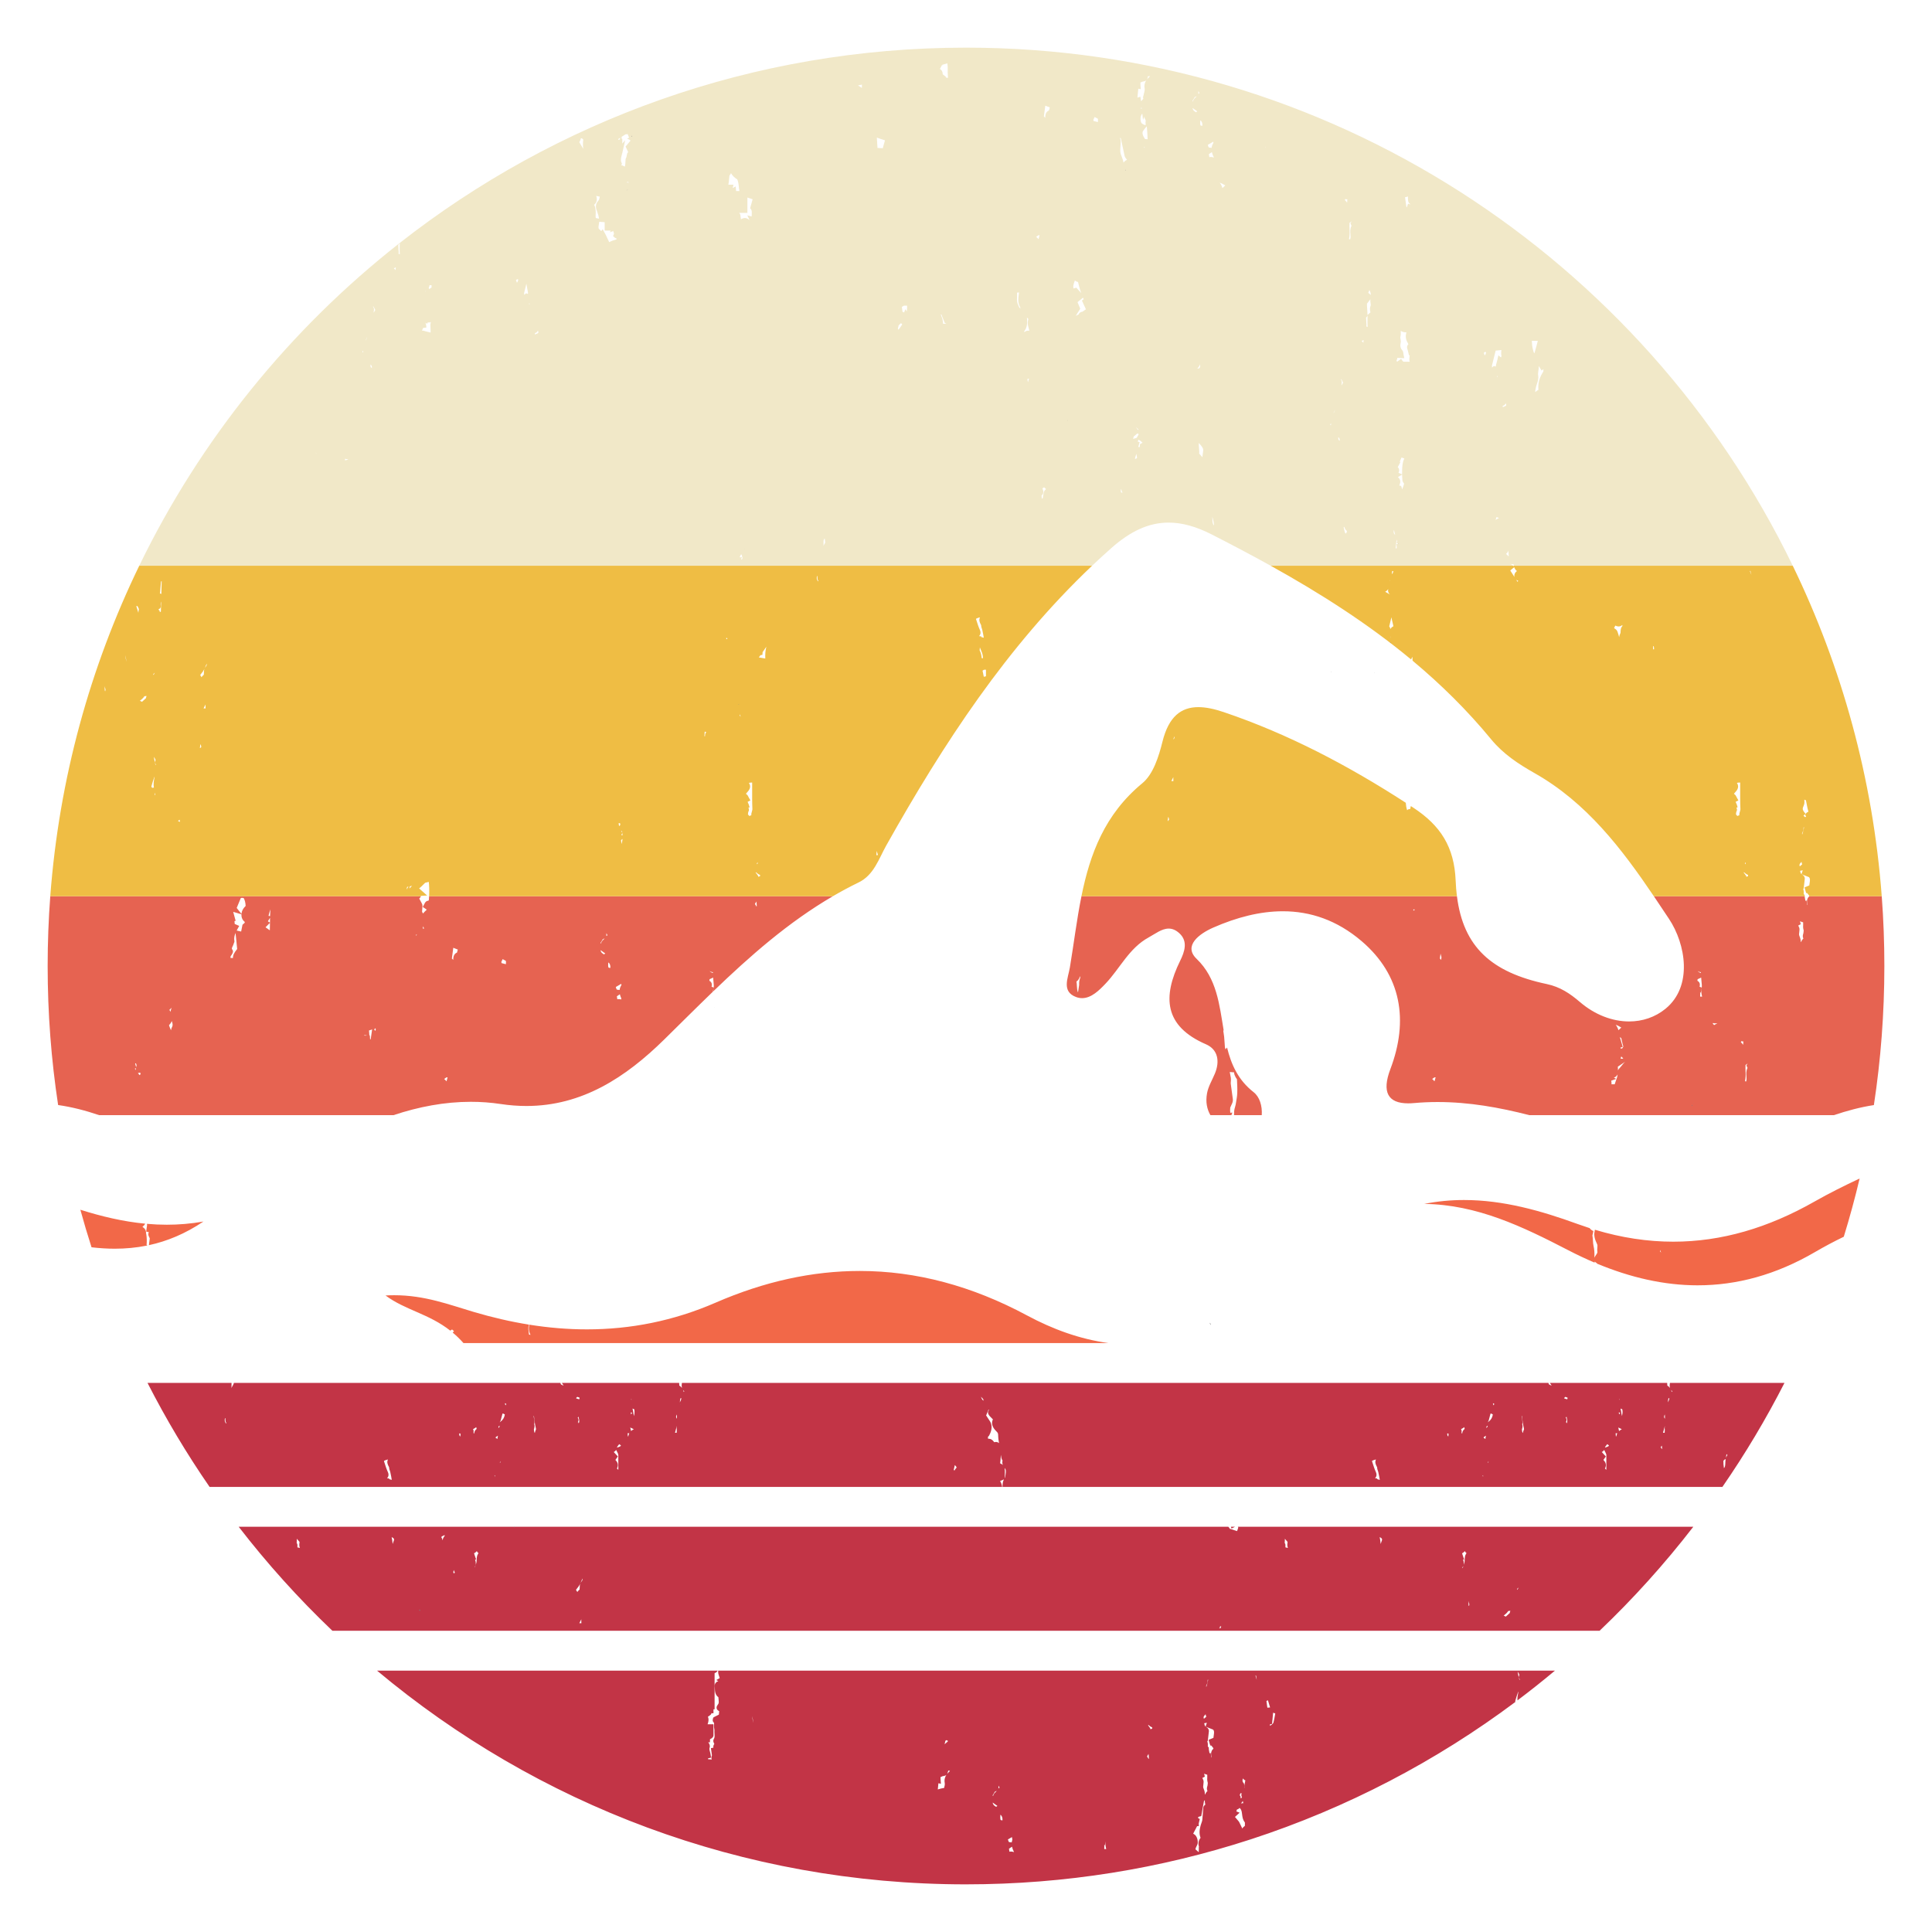 <?xml version="1.0" encoding="UTF-8"?> <!-- Creator: CorelDRAW 2019 (64-Bit Not for commercial use) --> <svg xmlns="http://www.w3.org/2000/svg" xmlns:xlink="http://www.w3.org/1999/xlink" xmlns:xodm="http://www.corel.com/coreldraw/odm/2003" xml:space="preserve" width="12in" height="12in" version="1.1" style="shape-rendering:geometricPrecision; text-rendering:geometricPrecision; image-rendering:optimizeQuality; fill-rule:evenodd; clip-rule:evenodd" viewBox="0 0 12000 12000"> <defs> <style type="text/css"> <![CDATA[ .fil6 {fill:none;fill-rule:nonzero} .fil1 {fill:#F26848;fill-rule:nonzero} .fil2 {fill:#F1E8C8;fill-rule:nonzero} .fil3 {fill:#E66351;fill-rule:nonzero} .fil4 {fill:#EFBD44;fill-rule:nonzero} .fil0 {fill:#C23446;fill-rule:nonzero} .fil5 {fill:#222124;fill-rule:nonzero} ]]> </style> </defs> <g id="Layer_x0020_1">  <g id="_2916691064416"> <path class="fil0" d="M9935.28 10129.11l-688.4 0 -4.7 -9.67 -0.13 0 4.79 9.67 -7182.14 0c-209.94,-200.12 -404.57,-416.17 -582.13,-646.07l1709.4 0c0.55,1.7 1.04,3.44 1.59,5.15 0.07,-1.7 0.21,-3.44 0.38,-5.15l133.24 0 0.17 0.7 0.21 -0.07c0.44,-0.21 0.89,-0.42 1.38,-0.63l4300.48 0 7.83 9.44 -0.7 2.29c15.69,5 31.37,10.06 46.98,15.2l0.04 -0.04c1.78,-3.65 3.2,-8.12 4.87,-13.25 0.83,-2.57 1.72,-5.2 2.63,-7.95l0.28 -0.83c-1,-1.67 -1.95,-3.3 -2.88,-4.87l2828.93 0c-177.54,229.9 -372.18,445.95 -582.13,646.07zm-2357.36 -28.24l-0.7 8.63 -4.17 2.82c0.21,0.55 0.46,1.08 0.72,1.67l0.19 0.55c1.76,-0.48 3.39,-0.97 4.77,-1.52 3.9,-1.61 4.86,-2.82 4.86,-2.86 -0.04,-0.09 0.04,-1.38 -0.59,-5.43l1.74 -0.23 0 -2.5 -6.83 -1.13zm-3967.22 -43.35c-2.39,4.45 -4.72,9.11 -7.1,13.89 -1.7,3.5 -3.41,7 -5.24,10.47 2.43,0.04 4.93,0.07 7.25,0.15l5.41 0.13c-0.53,-8.12 -0.83,-16.34 -0.32,-24.65zm5770.36 -53.01c-1.5,0.3 -3.09,0.59 -4.72,0.83l-8.7 1.21c-6.78,11.47 -17.15,19.63 -26.35,26.96l-1.69 1.32 13.39 6.17 22.58 -20.75 0.87 0.83 4.62 -16.58zm-6774.77 -7.82c-0.49,2.41 -0.94,4.75 -1.27,6.67 1.19,0.36 2.56,0.8 3.99,1.25 -1.06,-2.59 -1.95,-5.2 -2.72,-7.91zm6515.55 -27.07l0.53 4.15 2.59 1.17c0.17,-2.54 0.49,-5.13 0.87,-7.7 0.2,-1.42 0.45,-3.33 0.55,-4.58 -3.22,-6.08 -5.2,-12 -6.34,-17.63 -0.49,1.63 -0.11,4.3 0.59,10.09 0.55,4.2 1.17,9.2 0.97,14.54l0.24 -0.04zm-5517.24 -135.51c-1.29,2.71 -2.63,5.41 -3.96,8.12 -3.88,7.95 -9.2,14.61 -13.87,20.48 -1.84,2.31 -3.65,4.54 -5.32,6.93l-3.85 5.2 0.38 0.53c2.59,3.92 5.47,8.25 7.91,13.12 3.01,-5.28 7.5,-10.56 14.04,-15.48 0.32,-2.76 0.46,-7.33 0.55,-10.58 0.15,-9.3 0.36,-19.46 4.11,-28.32zm5827.53 26.2l-9.26 8.61c0.62,1.87 1.08,3.58 1.5,5.06l0.3 1.08 7.46 -14.75zm-5814.03 -55.87c-4.09,9.26 -8.09,18.16 -12.15,26.83 1.15,-2.22 2.57,-4.33 4.31,-6.28 6.59,-7.39 9.22,-12.97 7.84,-20.54zm-800.04 -53.19c-0.51,4.92 -1.23,9.92 -2.44,14.82 0.45,1.1 1.02,2.18 1.55,3.35 0.59,1.29 1.21,2.61 1.81,4l0.76 -0.76c1.78,-1.87 3.56,-3.71 5.24,-5.55l-4.15 -8.57c-1.21,-2.46 -2.1,-4.87 -2.78,-7.29zm-408.47 15.41l0 0 9.11 6.38 -9.11 -6.38zm6677.83 -79.96c4.22,11.4 5.41,23.11 4.22,31.24 -1.21,8.16 -4.68,13.7 -8.92,17.11 0.74,1.74 1.46,3.58 2.04,5.45 4.17,-11.49 7.78,-22.78 10.83,-33.81 1.28,-4.75 1.5,-11.09 1.74,-17.76 0.42,-12.54 0.93,-26.69 9.09,-38.53 1.12,-1.67 1.95,-2.95 2.57,-4.01 -0.38,-0.23 -0.74,-0.44 -1.21,-0.7 -3.54,-1.95 -7.46,-5.49 -9.03,-11.83 -4.09,5.3 -9.79,9.92 -17.5,14.16 1.29,3.92 2.54,7.91 3.92,11.96l0.32 -0.2 -0.21 0.7c0.21,0.51 0.34,1.04 0.55,1.56l8.41 24.99 -6.83 -0.32zm-6136.74 0c4.2,11.4 5.41,23.11 4.2,31.24 -0.98,6.67 -3.48,11.45 -6.66,14.92 0.81,-0.06 1.63,-0.09 2.44,-0.09 3.03,-8.82 5.81,-17.53 8.16,-26.07 1.3,-4.75 1.51,-11.09 1.74,-17.76 0.41,-12.54 0.93,-26.69 9.11,-38.53 1.11,-1.67 1.97,-2.95 2.59,-4.01 -0.38,-0.23 -0.78,-0.44 -1.25,-0.7 -3.52,-1.95 -7.44,-5.49 -9.03,-11.83 -4.07,5.3 -9.79,9.92 -17.45,14.16 1.25,3.92 2.54,7.91 3.9,12l0.34 -0.24 -0.19 0.7c0.15,0.51 0.34,1 0.51,1.56l8.46 24.99 -6.87 -0.32zm5030.15 -129.56c-0.42,9.01 -0.83,17.87 -1.31,26.79 2.48,2.95 4.5,6.97 4.5,12.25l0 14.75c6.21,1.17 11.26,2.37 15.5,3.71 -0.55,-1.63 -1.08,-3.22 -1.63,-4.79l0 -0.04c-3.46,-10.3 -2.29,-21.13 -0.93,-29.38 0.17,-1.07 0.34,-2.12 0.51,-3.12l-13.21 -15.44c-1.33,-1.56 -2.48,-3.13 -3.44,-4.72zm-6136.78 0c-0.42,9.01 -0.81,17.87 -1.27,26.79 2.44,2.95 4.49,6.97 4.49,12.25l0 14.75c6.23,1.17 11.28,2.37 15.52,3.71 -0.55,-1.63 -1.1,-3.22 -1.63,-4.83 -3.44,-10.3 -2.31,-21.13 -0.93,-29.38 0.17,-1.07 0.34,-2.12 0.51,-3.12l-13.23 -15.44c-1.31,-1.56 -2.48,-3.13 -3.46,-4.72zm588.61 -9.86c2.73,12.83 5.09,28.21 5.98,42.9 0.72,-2.08 1.48,-4.33 2.27,-6.78 1.56,-4.81 3.13,-9.5 4.93,-13.93 2,-5 5.41,-13.37 -11.42,-21.28 -0.61,-0.28 -1.19,-0.59 -1.76,-0.91zm6136.71 0c2.8,12.83 5.13,28.15 6.04,42.86 0.72,-2.04 1.46,-4.3 2.25,-6.74 1.59,-4.81 3.12,-9.5 4.92,-13.93 2.03,-5 5.41,-13.37 -11.41,-21.28 -0.59,-0.28 -1.17,-0.59 -1.8,-0.91zm-5821.23 17.83l0.97 1.95c0.15,-1.42 0.38,-2.88 0.7,-4.3 1.78,-8.27 5.87,-15.9 11.89,-22.28 -0.45,-2.25 -0.78,-4.45 -1.06,-6.67 -2.82,3.16 -6.42,5.62 -11.15,6.87 -5.11,1.38 -7.04,1.91 -7.87,9.16 2.38,2.57 4.39,5.79 5.43,10.05 0.47,1.82 0.68,3.58 0.72,5.32l0.38 -0.11zm4901.08 -70.95l-3.75 -11.11 25.1 0c-0.87,0.42 -1.74,0.87 -2.61,1.33l-18.74 9.79z"></path> <path class="fil1" d="M6885.13 8342.06l-4006.41 0c-21.92,-24.74 -44.24,-46.15 -66.81,-65.03 1.12,-1.38 2.22,-2.57 3.16,-3.57 0.61,-0.67 1.23,-1.29 1.76,-1.97l0.02 -0.04c0.89,-1.21 1.91,-2.41 2.97,-3.62l-11.96 -10.37 -10.68 6.99c0.19,0.38 0.36,0.72 0.53,1.06 -136.06,-107.11 -279.93,-127.43 -403.06,-219.12 18.4,-1.08 36.4,-1.57 54.08,-1.57 189.42,0 340.6,58.48 493.93,103.89 114.48,33.91 228.76,60.44 342.78,78.72 -0.26,0.76 -0.49,1.51 -0.72,2.21 -2.7,8.82 -3.33,17.87 -2.78,27.28 0.41,7.63 1.49,15.54 2.67,23.8 0.38,2.78 0.74,5.53 1.12,8.29l9.16 2.29c-4.86,-10.33 -8.86,-21.26 -9.9,-33.96 -0.68,-7.99 -0.09,-16.7 2.19,-26.41 0.09,-0.42 0.13,-0.74 0.27,-1.15 0.15,-0.65 0.28,-1.31 0.36,-1.97 119.55,19.08 238.81,29.11 357.62,29.11 269.25,0 536.18,-51.51 799.22,-165.87 302.06,-131.34 600.26,-196.9 895.56,-196.9 350.11,0 696.05,92.19 1038.96,276.26 160.78,86.3 328.19,147.13 505.94,171.66zm3659.86 -358.7c-209.43,0 -418.13,-48.27 -626.78,-135.13 0.59,-0.36 1.12,-0.74 1.63,-1.08 -2.33,-1.95 -6,-4.71 -11.76,-8.4l-3.86 -2.56c0.11,2.08 0.24,4.18 0.32,6.34 -54.76,-23.24 -109.55,-49.14 -164.37,-77.52 -281.82,-145.84 -565.63,-283.26 -893.95,-287.3 83.43,-16.75 165.83,-24.16 247.26,-24.16 243.49,0 478.21,66.39 705.57,149.12 24.95,9.03 49.81,17.53 74.55,25.5 3.54,4.94 7.74,9.37 12.34,12.23l10.41 6.51 -2.25 12.08c-0.49,2.84 -1.25,5.62 -2,8.37 -0.57,2.08 -1.42,5.26 -1.42,6.34 2.1,10.94 2.76,22.07 3.39,32.86 0.7,11.7 1.32,22.74 3.86,33.32 4.79,20.16 6.42,43.07 5.13,71.94 2.88,-6.49 6.76,-11.98 10.24,-17.04 6.63,-9.48 9.22,-13.99 8.22,-19.86 -1.55,-9.09 -0.76,-17.55 -0.09,-24.95 0.96,-10.3 1.38,-16.47 -1.82,-22.93 -14.71,-29.61 -20.05,-54.6 -15.84,-74.26 1.08,-4.91 1.83,-9.71 2.38,-14.54 165.74,49.86 327.79,74.15 487.11,74.15 299.47,0 589.39,-85.81 876.52,-248.98 91.26,-51.91 185.41,-98.69 280.7,-143.46 -28.94,122.12 -61.81,242.73 -98.42,361.73 -60.48,29.17 -119.72,60.69 -177.57,94.43 -245.23,143.1 -487.86,207.24 -729.48,207.24zm-233.15 -219.56c-0.49,2.91 -0.98,5.83 -1.54,8.74 2.29,1.8 4.41,4.13 6.1,7.04 0.11,-0.62 0.2,-1.17 0.15,-1.53 -1.57,-3.16 -3.12,-8.46 -4.58,-13.88l-0.13 -0.38zm-9598.38 -7.84c-48.26,0 -96.55,-3.16 -144.91,-8.86 -24.74,-77.03 -47.88,-154.72 -69.4,-233.11 131.53,41.4 265.04,73.36 402.53,86.48 -3.09,6.72 -8.04,13.04 -16.02,18.04 0.34,1.18 0.7,2.29 1.06,3.46 17.28,10.45 21.1,25.86 20.44,38.98 0.57,1.38 0.96,2.8 1.21,4.33 3.54,21.28 4.26,43.58 2.08,67.32l5.24 3.33c-1.7,0.38 -3.44,0.7 -5.15,1.04l-0.34 -1.83c-0.06,0.66 -0.13,1.29 -0.21,1.95 -65.42,13.04 -130.91,18.87 -196.54,18.87zm211.69 -22.04c0.36,-8.02 1.55,-15.73 2.7,-23.19 1.04,-6.66 2.03,-13 2.31,-19.01 -2.05,-4.73 -4.05,-9.33 -6.02,-13.29l-0.04 -0.04c-3.43,-6.94 -4.49,-17.28 0.36,-25.16l-0.26 -0.04 -15.94 -3.41 1.76 -16.17c0.41,-3.99 1.11,-7.95 1.85,-11.91 1.1,-6.17 2.14,-12 1.4,-15.68 -0.32,-1.57 -0.59,-3.08 -0.78,-4.58 40.83,3.58 81.99,5.51 123.58,5.51 74.4,0 150.16,-6.13 227.43,-19.84 -112.39,75.78 -225.2,122.31 -338.37,146.79z"></path> <path class="fil0" d="M10698.12 9235.55l-4471.31 0c-0.09,-15.16 0.94,-31.69 8.74,-46.95l-23.8 10.41c6.06,9.75 10.26,21.2 12.25,33.68 0.13,0.95 0.26,1.91 0.38,2.86l-4922.52 0c-142.13,-205.93 -271.07,-421.7 -385.58,-646.11l521.91 0c0.13,13.99 -0.32,28.57 -0.44,32.2 1.97,-5.09 4.51,-10.26 7.78,-15.41 3.18,-5 5.64,-10.66 7.37,-16.79l2028.04 0 -0.17 1.8 4.05 8.16 15.69 7.21c-3.96,-7.38 -7.86,-13.74 -9.98,-16.06 -0.51,-0.36 -1.02,-0.74 -1.52,-1.11l729.29 0c-0.07,4.47 0.38,9.54 0.89,14.78 0.04,0.59 0.11,1.21 0.17,1.8 5.91,3.54 11.78,8.33 16.66,14.82 -3.05,-10.13 -2.12,-20.96 -1.34,-26.37 0.26,-1.7 0.63,-3.37 1.08,-5.04l5381.94 0 -0.15 1.74c1.11,2.35 2.54,5.22 4.03,8.22l15.71 7.21c-3.81,-7 -7.5,-13.18 -9.75,-15.71 -0.63,-0.51 -1.25,-0.96 -1.87,-1.46l729.42 0c-0.13,4.47 0.36,9.54 0.83,14.78 0.07,0.59 0.17,1.21 0.21,1.8 5.87,3.5 11.74,8.24 16.62,14.75 -3.05,-10.09 -2.1,-20.92 -1.31,-26.3 0.27,-1.74 0.63,-3.41 1.1,-5.04l711.18 0c-114.52,224.41 -243.47,440.18 -385.6,646.11zm-2151.62 -170.53c-7.74,1.46 -15.86,4.13 -22.98,7.7 -0.23,0.25 -1.1,1.42 -1.84,2.57l2.78 8.67c6.76,21.2 13.12,41.23 22.04,60.77 4.54,9.92 6.38,23.5 -5.62,36.99l13.91 1.7 -1.25 3.46 10.62 3.26c2.46,0.76 4.37,1.15 5.83,1.46 -0.04,-0.76 -0.13,-1.59 -0.28,-2.59 -2.05,-13.99 -5.17,-28.39 -8.16,-42.27l-1.13 -5.38c-0.46,-2.12 -1.33,-4.2 -2.08,-6.28 -2.01,-5.38 -4.51,-12.08 -4.41,-19.91 -0.09,-1.46 -2.25,-5.7 -3.67,-8.5 -4.41,-8.65 -12.66,-24.82 -3.75,-41.65zm-6136.76 0c-7.74,1.46 -15.85,4.13 -22.98,7.7 -0.21,0.25 -1.08,1.42 -1.84,2.57l2.78 8.67c6.76,21.2 13.12,41.23 22.06,60.77 4.52,9.92 6.38,23.5 -5.62,36.99l13.89 1.7 -1.21 3.46 10.6 3.26c2.44,0.7 4.37,1.15 5.85,1.46 -0.07,-0.76 -0.17,-1.59 -0.3,-2.59 -2.08,-13.99 -5.17,-28.39 -8.18,-42.27l-1.14 -5.38c-0.47,-2.12 -1.31,-4.2 -2.08,-6.28 -1.99,-5.38 -4.45,-12.08 -4.39,-19.91 -0.09,-1.46 -2.26,-5.7 -3.67,-8.5 -4.43,-8.65 -12.69,-24.82 -3.77,-41.65zm3830.37 52.93c0.04,0.48 0.11,0.97 0.21,1.48 1.4,12.91 1.21,25.65 1,39.05 -0.13,5.13 -0.21,10.38 -0.21,15.89l0 5.32c0.66,-0.87 1.33,-1.74 2.03,-2.61l2.33 -16.54c2.92,-20.37 4.05,-31.48 -4.58,-41.61l-0.78 -0.97zm2970.47 59.33l-0.13 0.13 0.09 0.04 0.04 -0.17zm-6136.74 0l-0.15 0.13 0.09 0 0.06 -0.13zm6138.31 -12.49l-4.58 1.11 4.26 5.17c0.17,-2.12 0.24,-4.2 0.32,-6.28zm-6136.74 0l-4.6 1.11 4.26 5.17c0.13,-2.12 0.25,-4.2 0.34,-6.28zm2850.24 -33.34c1.67,0 3.3,0.13 4.93,0.44 0.7,-4.13 2.65,-8.14 6.74,-11.59 3.41,-2.95 4.3,-4.89 4.34,-5.3 0.2,-2.91 -6.7,-10.79 -9.68,-14.12 -0.38,-0.45 -0.87,-0.78 -1.29,-1.21 -2.4,10.64 -4.86,21.26 -7.33,31.88 0.8,-0.04 1.56,-0.09 2.29,-0.09zm4037.85 -125.76c-2.71,4.6 -6.17,8.18 -10.45,10.76 -1.42,0.87 -2.84,1.59 -4.3,2.12l25.57 27.87 -15.16 21.47c11.17,11.21 22.58,29.06 9.5,53.31 2.33,2.67 5.24,5.3 8.61,8.18l0 -92.86c0,-4.96 -6.42,-16.91 -9.46,-22.66l-4.31 -8.18zm-6136.77 0c-2.67,4.6 -6.13,8.18 -10.45,10.76 -1.42,0.87 -2.84,1.59 -4.26,2.12l25.54 27.87 -15.17 21.47c11.21,11.21 22.59,29.06 9.5,53.31 2.33,2.67 5.24,5.3 8.61,8.18l0 -92.86c0,-5 -6.38,-16.96 -9.41,-22.66l-4.37 -8.18zm6544.95 118.4l-0.47 2.42c0.17,0.45 0.3,0.94 0.47,1.46 0.49,-0.83 0.98,-1.63 1.5,-2.46l-1.5 -1.42zm-6543.83 3.71l-0.04 0.04 0 0 0.04 -0.04zm6890.78 -65.28l-6.17 2.71c-1.25,1.25 -2.5,2.46 -3.81,3.62 -1.32,1.25 -3.2,3.01 -4.31,4.26 -0.38,13.57 0.66,28.49 3.24,45.28l0.68 0.21c6.36,-5.96 7.54,-16 8.03,-32.83l0.09 -1.87 -0.06 0c0.26,-7.55 0.89,-14.63 2.31,-21.37zm-4502.11 -26.09c-0.04,0.51 -0.07,1.04 -0.11,1.5 -0.42,5.06 -0.76,10.09 -1.04,15.13 -0.68,10.3 -1.38,20.96 -2.88,31.67 -0.21,1.42 -0.46,2.78 -0.76,4.15 1.5,0.47 3.01,1.02 4.51,1.76 1.17,0.55 6.87,3.46 12.46,8.5 -3.67,-9.37 -4.3,-18.5 -1.7,-26.79 -2.97,-4.69 -6.13,-10.41 -7.35,-17.28 -1.08,-6.21 -2.08,-12.42 -3.12,-18.63zm3028.53 38.41l-4.24 12.21c1.63,-1.5 3.22,-3.09 4.09,-4.17 0.07,-2.67 0.15,-5.34 0.15,-8.04zm-6136.74 -0.04l-4.24 12.25c1.61,-1.5 3.18,-3.05 4.07,-4.17 0.09,-2.63 0.17,-5.34 0.17,-8.08zm7615.35 -43.44c-0.17,1 -0.34,1.95 -0.47,2.95 -0.53,3.33 -1.08,6.76 -1.57,10.3l-0.59 9.16c1.91,-5.59 4.54,-10.96 8.2,-16.17l-5.57 -6.25zm-401.81 -52.19c-1.72,1.87 -3.57,3.96 -4.26,5.24 -0.99,1.87 -1.91,3.8 -2.78,5.76l9.37 10.96c-0.63,-5.02 -1.12,-9.88 -1.59,-14.67 -0.25,-2.46 -0.49,-4.92 -0.74,-7.29zm-339.28 -9.09c-1.46,1.97 -3.01,3.92 -4.5,5.87 -3.96,5.06 -8.46,10.76 -9.13,14.33l-0.17 0.93 9.46 -3.05c10.69,-3.46 14.69,-7.54 15.45,-8.78 -0.12,-0.13 -0.42,-0.8 -1.12,-1.8 -1.7,-2.5 -5.62,-5.04 -10,-7.5zm-6136.78 0c-1.46,1.97 -2.95,3.92 -4.49,5.87 -3.96,5.06 -8.43,10.76 -9.13,14.33l-0.17 0.93 9.46 -3.05c10.74,-3.46 14.69,-7.54 15.49,-8.78 -0.17,-0.13 -0.42,-0.8 -1.12,-1.8 -1.76,-2.5 -5.66,-5.04 -10.05,-7.5zm2359.31 -6.63l0 0c-0.28,-1.61 -0.49,-3.33 -0.74,-4.96l-3.18 -20.61c-0.87,-5.8 -1.08,-11.66 -1.19,-17.53 -0.26,-12.8 -0.66,-19.25 -6.89,-25.41 -16.32,-16.37 -42.76,-42.86 -25.94,-79.07 -1.34,-1.29 -2.67,-2.57 -3.96,-3.82 -5.17,-5.04 -10.33,-10.09 -15.16,-15.45 -7.29,-8.08 -14.92,-20.29 -9.92,-32.33 1.04,-2.43 2.63,-4.89 4.54,-7.25 -0.96,-0.53 -1.87,-1.15 -2.8,-1.87 -5.11,12.42 -9.52,23.25 -13.72,33.75l-0.97 2.27 -0.13 0.3c4.05,6.32 8.33,12.78 12.59,19.16 3.54,5.38 7.08,10.72 10.41,15.83 23.66,36.57 2.78,76.31 -4.05,89.35 -1.7,3.26 -4.24,6.11 -7.5,8.22l0 11.66 9.16 1.08c14.12,1.61 21.79,11.28 26.37,17.07 1.1,1.38 2.67,3.37 3.54,4.13 0.17,-0.07 1,-0.2 2.33,-0.62 2.63,-0.8 5.34,-1.17 7.97,-1.17 6.83,0 13.54,2.54 19.23,7.29zm3024.5 -46.06l-12.5 7.7 -2.29 5.55c3.96,1.78 7.87,4.11 11.17,7.27 0.8,-6.74 1.84,-13.61 3.62,-20.52zm-6136.75 0.04l-12.5 7.67 -2.29 5.55c3.97,1.82 7.89,4.11 11.15,7.27 0.8,-6.74 1.87,-13.57 3.63,-20.48zm5899.07 -14.09c-0.8,0 -1.87,0.25 -3.12,0.63l1.53 12.08 5.37 6.76c0.17,-1.83 0.38,-3.71 0.59,-5.51 0.45,-4.03 1.21,-10.73 0.38,-12.91 0,0 0,0 -0.06,0 -0.24,0 -1.57,-0.63 -4.31,-1.04 -0.13,0 -0.25,0 -0.38,0zm-6136.76 0c-0.8,0 -1.84,0.25 -3.11,0.63l1.53 12.13 5.38 6.7c0.15,-1.83 0.36,-3.71 0.57,-5.51 0.46,-4.03 1.19,-10.73 0.4,-12.91 0.02,0 0,0 0,0 -0.19,0 -1.65,-0.63 -4.39,-1.04 -0.11,0 -0.25,0 -0.38,0zm7179.81 -1.38c0.53,4.43 1.04,10.37 1.49,19.35l2.75 0c1.25,-7.38 3.37,-13.55 6.13,-18.7l-9.77 -0.65 -0.61 0zm-6136.77 0c0.53,4.43 1.04,10.37 1.5,19.35l2.74 0c1.25,-7.38 3.41,-13.55 6.17,-18.7l-9.75 -0.65 -0.66 0zm5195.94 -37.86c-2.46,2.76 -5.41,5.09 -8.67,6.72 -5.66,2.82 -8.74,4.49 -10.45,5.66 2.04,4.03 4.2,9.69 3.29,16.37 -0.93,6.15 -0.09,9.07 0.29,9.58 0.24,0.21 1.32,0.67 3.44,0.91 0.83,-9.41 4.39,-19.29 11.89,-24.99 3.86,-2.91 4.49,-3.37 0.21,-14.26zm-6136.78 0c-2.46,2.76 -5.41,5.09 -8.67,6.72 -5.62,2.82 -8.71,4.49 -10.43,5.66 2.05,4.03 4.22,9.69 3.28,16.37 -0.89,6.15 -0.06,9.07 0.3,9.58 0.25,0.21 1.35,0.67 3.48,0.91 0.81,-9.41 4.35,-19.29 11.85,-24.99 3.84,-2.91 4.49,-3.43 0.19,-14.26zm6493.59 -70.65l0.46 3.05c2.08,12.42 4.22,25.26 5.17,38.34 0.38,4.2 -0.59,7.74 -2.16,10.73 3.37,7.46 3.33,16.92 -0.24,28.24 -0.55,1.67 -1.31,4.17 -1.38,5.04 0.87,12.13 2.63,18.38 5.87,21.62 1.25,-7.5 3.5,-15.2 7.34,-22.98 0.28,-1.76 -1.55,-9.3 -2.63,-13.8 -1.12,-4.75 -2.22,-9.44 -2.84,-13.91 -0.7,-5.17 -1.57,-10.28 -2.41,-15.44 -0.93,-5.49 -1.8,-10.96 -2.54,-16.45 -0.47,-3.33 -0.72,-6.74 -0.96,-10.17 -0.59,-9.62 -1.18,-12.49 -3.68,-14.26zm-6136.76 0l0.51 3.14c2.02,12.36 4.17,25.16 5.15,38.24 0.3,4.2 -0.63,7.74 -2.2,10.69 3.41,7.5 3.33,16.96 -0.24,28.32 -0.51,1.63 -1.31,4.13 -1.38,5 0.87,12.17 2.63,18.38 5.87,21.62 1.25,-7.5 3.5,-15.2 7.33,-22.98 0.3,-1.76 -1.53,-9.3 -2.57,-13.8 -1.15,-4.75 -2.25,-9.44 -2.88,-13.91 -0.7,-5.24 -1.57,-10.49 -2.4,-15.69 -0.93,-5.38 -1.8,-10.75 -2.56,-16.17 -0.45,-3.37 -0.7,-6.78 -0.91,-10.2 -0.63,-9.62 -1.21,-12.49 -3.71,-14.26zm7026.06 64.61c-1.4,5.33 -2.82,10.67 -4.2,15.99 -2.2,8.33 -4.41,16.72 -6.67,25.12l10.17 0 0.83 -19.25c0,-0.74 -0.17,-1.57 -0.24,-2.41 -0.55,-4.05 -1.39,-10.13 0.62,-17.13 -0.17,-0.7 -0.34,-1.5 -0.51,-2.33zm-6136.76 0c-1.5,5.54 -2.92,11.07 -4.37,16.62 -2.12,8.18 -4.24,16.34 -6.45,24.5l10.2 0 0.8 -19.2c0,-0.76 -0.17,-1.59 -0.28,-2.42 -0.55,-4.03 -1.38,-10.17 0.61,-17.17 -0.15,-0.7 -0.32,-1.5 -0.49,-2.33zm5848.05 8.35c0.51,3.16 1.34,7.5 2.76,13.37l2.04 8.61c5.45,-4.96 11.4,-8.33 16.78,-11 -0.76,-0.63 -1.42,-1.08 -1.87,-1.33l-19.71 -9.65zm-6136.76 0.02c0.51,3.18 1.38,7.52 2.8,13.35l2.05 8.61c5.45,-4.96 11.39,-8.33 16.77,-11 -0.8,-0.63 -1.46,-1.08 -1.91,-1.33l-19.7 -9.63zm-812.78 -11.49l-6.4 6.49 0.81 8.73c1.93,-3.8 4.31,-6.96 6.21,-9.43l0.78 -1.04c-0.45,-1.46 -0.98,-3.09 -1.4,-4.75zm6136.72 0l-6.38 6.49 0.85 8.67c1.91,-3.74 4.28,-6.91 6.15,-9.37l0.8 -1.04c-0.45,-1.46 -0.96,-3.09 -1.42,-4.75zm-7841.98 -43.9c0.21,0 -0.23,1.12 -0.47,2.46 -1.89,10.58 0.61,18.84 7.54,28.32l1.91 -3.09c-6.98,-10.62 -6.21,-23.19 -5.07,-31.14 -1.47,1.36 -2.87,2.52 -4.07,3.58l0.17 -0.13zm2194.46 22.24l3.07 7.16c5.43,-7.99 4.13,-17.61 0.21,-35.54 -0.42,-1.85 -0.81,-3.78 -1.25,-5.7 -1.57,2.08 -3.24,3.99 -4.86,5.87 1.49,1.83 2.84,4.05 3.78,6.72 2.97,8.29 0.38,15.9 -3.03,21.62l2.08 -0.13zm6136.73 0l3.12 7.16c5.36,-7.99 4.07,-17.65 0.15,-35.56 -0.42,-1.89 -0.83,-3.76 -1.19,-5.68 -1.63,2.08 -3.3,3.99 -4.93,5.87 1.54,1.83 2.84,4.05 3.79,6.72 2.97,8.29 0.42,15.9 -2.99,21.62l2.05 -0.13zm-467.46 -54.24l-1.42 1.76 -1.46 0.21 -1.42 5.53c-3.16,12.8 -5.94,24.12 -9.3,35.29 -1.29,4.45 -3.58,8.08 -5.53,10.91l0.7 0.68c0.93,-1.06 2,-2.01 3.29,-2.92 15.26,-10.96 23.98,-25.42 27.04,-45.04l-11.91 -6.42zm-6136.78 0l-1.4 1.76 -1.46 0.21 -1.55 6.08c-3.09,12.59 -5.89,23.7 -9.13,34.7 -1.33,4.49 -3.58,8.12 -5.55,10.94l0.68 0.68c0.93,-1.06 1.99,-2.01 3.28,-2.92 15.3,-10.96 24.02,-25.42 27.07,-45.04l-11.94 -6.42zm7580.64 53.95l0.04 0 -0.04 0zm-6136.76 0l0.04 0 -0.04 0zm5772.65 -47.5c-6.83,12.25 -4.51,20.29 0.66,26.61 0.59,-9.16 0.72,-18.02 -0.66,-26.61zm-6136.73 0.04c-6.83,12.21 -4.54,20.26 0.63,26.58 0.59,-9.16 0.72,-18.02 -0.63,-26.58zm-270.3 -9.73l4.71 19.99c2.16,-11.3 3.79,-22 2.99,-31.92 -0.24,-3.48 -0.83,-7.04 -1.59,-10.62l-10.52 -4.5 0.17 1 5.32 26.2 -1.08 -0.15zm6136.8 0l4.64 19.95c2.16,-11.3 3.82,-21.96 3.03,-31.88 -0.29,-3.48 -0.83,-7.01 -1.57,-10.58l-10.58 -4.54 0.15 1 5.34 26.26 -1 -0.21zm-15.75 -2.94c0.64,4.56 1.51,8.88 2.46,12.83l6.8 -11.11 -9.26 -1.72zm-6136.77 0c0.63,4.47 1.46,8.81 2.43,12.72l6.7 -11 -9.13 -1.72zm5808.94 4.56l2.04 0.61 0.04 -0.61 -2.08 0zm-6136.71 0l2.03 0.61 0 -0.61 -2.03 0zm5683.17 -61.83c-0.08,5.3 1.42,9.58 4.88,13.42 0.42,-1.21 0.83,-2.39 1.25,-3.46 0.66,-1.87 1.57,-4.43 2.04,-6.17 -0.42,-0.28 -1,-0.59 -1.72,-0.91l-6.45 -2.88zm-6136.75 -0.04c-0.09,5.34 1.4,9.62 4.87,13.46 0.42,-1.21 0.83,-2.39 1.23,-3.46 0.68,-1.87 1.63,-4.43 2.1,-6.21 -0.47,-0.24 -1.02,-0.55 -1.78,-0.87l-6.42 -2.92zm7226.54 7.99c0.29,1.13 0.55,2.21 0.8,3.29 0.17,-0.96 0.34,-1.95 0.49,-2.91l-1.29 -0.38zm-6136.8 -0.04c0.32,1.14 0.62,2.25 0.83,3.33 0.17,-0.96 0.34,-1.95 0.55,-2.95l-1.38 -0.38zm5.94 -39.91c-1.19,0.45 -2.5,0.93 -3.75,1.38 -0.66,0.21 -1.32,0.42 -1.95,0.66 -1.74,8.61 -3.41,17.78 -3.16,25.16l3.44 -8.29c0.76,-1.7 1.52,-3.3 2.18,-4.76 0.63,-1.29 1.29,-2.37 1.63,-3.57 0.8,-3.3 1.19,-6.97 1.61,-10.58zm6136.79 0c-1.25,0.45 -2.5,0.93 -3.75,1.32 -0.66,0.27 -1.34,0.48 -2,0.72 -1.7,8.61 -3.37,17.74 -3.16,25.07l3.48 -8.24c0.72,-1.67 1.46,-3.16 2.14,-4.64 0.63,-1.29 1.32,-2.41 1.61,-3.65 0.85,-3.33 1.21,-6.97 1.69,-10.58zm-8931.9 26.07l-0.34 0.55 0.65 0.13 -0.3 -0.68zm4655.9 -34.23c0.96,2.12 1.83,4.13 2.67,6 2.25,5.07 4,9.13 5.87,11.42 1.87,2.44 3.96,4.83 6.07,7.16 3.09,-4.75 1.8,-9.2 -11.15,-21.33l-3.46 -3.24zm3966.08 13.78c-0.63,0.59 -1.31,1.13 -2.01,1.7 0.7,1.67 1.38,3.39 2.08,5.09 -0.28,-2.37 -0.25,-4.68 -0.07,-6.8zm-6136.73 0c-0.68,0.59 -1.34,1.13 -2.04,1.7 0.7,1.67 1.42,3.39 2.12,5.09 -0.32,-2.37 -0.28,-4.68 -0.07,-6.8zm5800.19 -12.87c-1.21,0.8 -2.8,2.08 -3.78,3.33 -1.89,2.29 -3.01,4.05 -3.75,5.34 1.61,0.83 4.28,1.91 8.44,3.12l11.3 3.24 0.21 -0.49c0.57,-1.57 1.27,-3.46 1.4,-4.28l0.34 -2.35c0.11,-0.7 0.25,-1.57 0.38,-2.61 -4.92,-2.46 -9.88,-4.26 -14.54,-5.3zm-6136.76 0c-1.21,0.8 -2.8,2.08 -3.81,3.33 -1.83,2.29 -2.99,4.05 -3.75,5.34 1.69,0.83 4.3,1.91 8.46,3.12l11.34 3.24 0.15 -0.53c0.59,-1.54 1.31,-3.43 1.42,-4.24l0.34 -2.35c0.11,-0.7 0.24,-1.63 0.41,-2.61 -4.96,-2.46 -9.92,-4.3 -14.57,-5.3zm657.94 -42.61c1.46,3.75 2.71,7.88 3.54,12.42 1.67,-2.05 2.74,-3.46 3.41,-4.47 -0.99,-1.4 -2.99,-3.82 -6.87,-7.82l-0.07 -0.13zm6136.73 0c1.5,3.75 2.74,7.88 3.57,12.38 1.67,-2.01 2.75,-3.43 3.41,-4.43 -1.04,-1.4 -2.99,-3.82 -6.87,-7.82l-0.11 -0.13z"></path> <path class="fil0" d="M6000 11704.05c-1392.25,0 -2667.9,-498.87 -3658.19,-1327.52l7316.38 0c-76.06,63.65 -153.7,125.3 -233.02,184.95 -1.21,-17.79 2.26,-35.42 5.8,-52.65l-1.34 -0.8c-0.29,0.8 -0.57,1.63 -0.87,2.44 -6.83,19.59 -13.23,38.09 -17.81,56.87 -0.13,0.83 0.53,2.22 1.57,3.58 -492.49,368.32 -1046.42,658.82 -1643.71,853.52 0.11,-1.71 0.25,-3.37 0.32,-5.08l-2.82 0.87c-1.63,0.46 -3.37,1.09 -5.06,1.75 1.76,1.04 3.39,2.17 4.88,3.3 -556.15,180.95 -1149.65,278.76 -1766.13,278.76zm1435.39 -361.53c-2.16,4.54 -4.5,8.95 -6.83,13.29 -1.46,2.79 -2.92,5.5 -4.34,8.29 -1.78,3.63 -3.71,7.17 -5.66,10.75 -2.67,4.92 -5.3,9.71 -7.42,14.37 6.04,3.37 12.46,7.58 16.72,13.62 7.74,10.91 12.11,26.33 11.7,41.15 -0.24,9.83 -4.58,18.04 -8.04,24.57 -1.29,2.42 -2.58,4.84 -3.5,7.3 -1.25,3.29 -2.2,6.7 -3.16,10.29l20.82 18.07c0.13,-4.91 0.21,-9.83 0.21,-14.7l0 -16.87 1.25 -0.08c-4.49,-16.41 -6.82,-36.45 9.22,-56.81l0.49 -0.67c-10.7,-28.07 -5.58,-55.44 1.17,-78.89 1.29,-4.46 2.82,-8.87 4.41,-13.25 2.42,-6.66 4.66,-12.91 5.3,-18.49 1.48,-12.91 2.33,-25.87 3.16,-38.83 0.81,-12.78 1.67,-25.61 3.09,-38.32 0.94,-8.96 6.87,-14.37 12.27,-18.04 -2.44,-14 -3.58,-22.12 -2.86,-27.95 -1.29,1.13 -2.43,2.09 -3.26,2.75 -0.63,0.87 -1.25,1.7 -1.91,2.54l-4.17 22.03c-1.91,10.09 -3.79,20.88 -5.62,31.37 -1.76,10.12 -3.46,19.95 -5.13,28.7l-2.16 11.54 -11.45 2.67c-1.63,0.38 -5.09,1.91 -8.22,3.54 0.45,2.08 0.93,4.58 1.38,7.66l9.31 3.5 -6.78 28.91 0.76 16 -10.75 0zm-1136.94 161.16l0 0c-6.15,-11.54 -10.45,-22.78 -12.74,-33.54l-18.74 12.71c0.38,2.46 0.72,4.83 1.08,7.16 0.59,3.8 1.18,7.54 1.67,11.25 2.92,-0.79 5.89,-1.08 8.75,-1.08 6.09,0 11.47,1.33 14.2,2.04l5.8 1.46zm568.23 -63.9l-0.55 1 -3.65 20.25 -3.88 0.2c0.55,2.75 0.8,5.67 0.55,8.75 -0.72,8.5 -0.46,12.75 -0.17,14.79 0.91,0.12 2.29,0.2 4.28,0.2 1.93,0 4.39,-0.08 7.56,-0.38 -0.34,-1.54 -0.72,-3.08 -1.04,-4.7 -2.56,-11.04 -5.58,-24.63 -3.08,-40.12zm-581.22 -29.37l-25.08 14.66c0.17,0.67 0.38,1.3 0.55,1.92 4.26,14.41 5.38,14.54 9.54,14.95l13.61 1.41c0.63,-5.54 1.97,-10.87 3.88,-15.91 -0.83,-5.67 -1.67,-11.37 -2.5,-17.04zm1413.6 -181.33c-1.04,1.54 -2.37,3.04 -4.03,4.46 -3.62,3.08 -7.7,4.62 -11.66,5.2l-4.3 12.58 20.43 7.62 -21.89 19.87c-2.41,2.21 -4.75,4.42 -7.04,6.58 2.59,3.04 5.17,6.04 7.67,9 5.72,6.58 11.13,12.91 16.28,19.24l2.46 3.96c4.96,10.96 10.41,21.91 16.13,33.37 1.08,2.08 2.12,4.25 3.16,6.37 3.67,-7 9.67,-12.41 15.79,-16.45 -0.21,-3.91 0.04,-7.58 0.28,-10.74 0.51,-7.3 0.55,-10 -2.16,-13.5 -11.45,-14.79 -13.54,-32.24 -15.37,-47.61 -1.84,-15.11 -3.37,-28.16 -12.82,-37.15l-2.93 -2.8zm-1485.57 42.49c0.04,3.7 -0.13,7.46 -0.3,11.17 -0.28,6.66 -0.53,12.95 0.68,17.57 1.15,4.54 1.5,5.75 12.65,6.16 0.8,-10.87 -1.25,-20.79 -6.04,-27.91 -1.95,-2.91 -4.33,-5.24 -6.98,-7zm-47.92 -75.6c1.38,9.08 5.13,15.79 13.57,21.37l7.84 5.2 8.08 -5.58 -29.5 -20.99zm1553.82 -9.58l-11.41 15.54 1.04 -0.34c4.2,-1.33 8.26,-1.67 12.04,-1.67 0.42,0 0.83,0 1.25,0.04l0 0c-0.83,-4.67 -1.82,-9.17 -2.92,-13.58zm-12.87 -48.2c-1.33,0 -1.91,0.17 -1.91,0.17 -0.76,0.92 -2.42,6.04 -3.5,9.41 -0.34,1.04 -0.66,2.07 -1.04,3.17 3.39,2.79 5.76,6.95 5.76,13.37l0 2.25c0,1.25 -0.08,2.42 -0.3,3.54l8.35 -4.63c-1.1,-3.95 -2.14,-7.92 -3.08,-11.87l-1.17 -4.7 1.38 -4.67c0.46,-1.63 0.78,-3.5 1.08,-5.41l-1.33 -0.25c-1.89,-0.3 -3.26,-0.38 -4.22,-0.38zm-1516.25 -15.33c-3.37,2.42 -7.42,4.59 -12.07,6.79 0.07,0.3 -0.96,2.54 -2.05,4.38 -1.11,1.96 -2.29,4 -3.57,5.92 -0.59,1.2 -2.22,3.62 -3.92,6.04 -0.8,1.17 -1.67,2.29 -2.29,3.41 0,1.8 -0.04,3.62 -0.13,5.46l2.29 0.71c0.51,-6.42 3.92,-11.3 5.75,-13.87l1.29 -2.45 6.42 -6.42c1.95,-1.74 3.92,-3.5 5.55,-5.5 1.04,-1.29 1.87,-2.87 2.74,-4.46zm1288.57 -105.89l4.69 18.04 -15.73 8.5c0.42,0.7 0.87,1.46 1.29,2.2 3.3,5.72 7.04,13.38 6.83,22.08 -0.17,6.04 -0.93,12.04 -1.7,18.08 -0.51,3.87 -1.04,7.79 -1.29,11.7 -0.26,3.96 1.74,9.04 4.04,14.95 3.33,8.62 7.67,19.79 6.21,32.74 0.49,0.37 1,0.7 1.46,1.08 3.92,-9.41 10.2,-17.17 14.08,-21.33l1.4 -1.5c-6.45,-10.62 -3.33,-21.45 -1.25,-28.7 0.55,-1.87 1.38,-4.7 1.42,-5.74 0.09,-3.42 0.55,-6.29 1,-9.2 0.28,-1.83 0.79,-4.88 0.55,-5.67 -1.31,-3.29 -5.02,-19.7 -3.26,-32.63l-0.04 0 0 -17.85 -0.55 -0.46c-4.96,-1.93 -11.83,-4.01 -18.04,-5.96 -0.36,-0.09 -0.74,-0.21 -1.11,-0.34zm-1650.13 59.2l-3.92 38.36c12.67,-4.25 25.82,-7.37 39.36,-9.33 3.01,-11.5 5.34,-22.21 3.78,-30.87 -3.82,-21.37 1.56,-37.41 10.37,-50.29 -5.79,5.21 -13.74,6.5 -19.12,7.46 -1.84,0.28 -4.91,0.8 -5.91,1.21 -2.08,1.21 -6.34,3.65 -11.63,5.17 0.07,2.42 0.17,4.79 0.21,7.08 0.04,3.44 0.07,6.91 0.38,10.37l1.95 24.08 -15.49 -3.24zm373.6 14.83l-0.83 7.04c0.55,3.88 0.45,7.29 -0.24,10.33 2.08,-1.71 4.44,-3.21 7.29,-4.29l-6.21 -13.08zm1518 -44.99c-5.2,14.41 -3.12,20.45 3.33,28.45l3.31 4.04 3.39 28.66c0.87,-1.59 0.42,-4.38 -0.87,-11.75l-0.59 -3.33 0.38 -4.96 5.83 -29.11c-1.04,-0.34 -2.08,-0.71 -3.08,-1.17 -5.55,-2.46 -9.2,-6.38 -11.7,-10.83zm-1830.08 -50c-1.67,7.14 -3.84,13.97 -6.46,20.3 -0.21,0.53 -0.47,1 -0.68,1.5 4.05,-4.87 8.5,-9.24 13.04,-13.29 2.5,-2.23 3.46,-4.28 3.71,-8.69 -0.42,0.07 -0.87,0.11 -1.32,0.15l-3.18 4.26 -5.11 -4.22zm-1491.15 -174.41c7.71,10.58 12.55,21.13 8.63,32.58 -2.92,8.58 -1.29,15.03 2.08,26.62 1.7,6 3.69,12.83 4.58,20.41l1.87 15.79 -18.33 4.58c-0.06,1.84 -0.06,3.58 -0.09,5.24l22.93 1.69 -0.09 -0.17c-4.37,-9.6 -1.12,-18.83 1,-24.91l0.38 -1.04 -6.42 -44.32 15.48 -2.84c-0.81,-4.13 -0.81,-8.54 0.46,-13.08 1.06,-3.78 2.87,-7.21 5.37,-10.17 -5.49,-9.58 -9.82,-20.03 -3.2,-30.48 5.62,-8.88 5.3,-18.29 4.28,-32.92 -0.45,-7 -0.94,-14.2 -0.4,-21.87 0.15,-2.18 -0.51,-5.58 -1.21,-9.16 -1.12,-5.83 -2.43,-12.5 -1.63,-19.95 1.46,-13.78 1.12,-16.45 -1.91,-19.2 -4.05,-3.67 -8.16,-10.26 -4.92,-21.2l1.8 -8.56 8.08 -5.04 27.24 -13.7c0.66,-6.78 1.29,-13.71 1.91,-20.94l0.04 -0.64c-7.7,-4 -13.46,-8.27 -15.62,-16.45 -2.63,-9.79 2.5,-17.15 5.91,-22.04 1.38,-1.95 3.18,-4.55 5.13,-7.99 3.2,-5.66 1.76,-18.63 0.46,-30.08 -0.36,-3.37 -0.7,-6.7 -1,-10 -20.41,-15.24 -21.31,-38 -21.91,-53.48 -0.13,-3.71 -0.24,-7.42 -0.66,-11 -1.97,-17.83 5.59,-29.7 22.45,-35.33l-12.53 -6.8 20.99 -12.19c-0.47,-1.42 -0.89,-2.84 -1.25,-4.26 -0.76,-2.54 -1.69,-5.13 -2.56,-7.67 -3.24,-9.37 -6.95,-19.99 -5.62,-31.69 0.13,-0.89 0.38,-1.59 0.59,-2.43l-4.54 0c-1.29,2.63 -2.78,5.13 -4.96,7.42 -3.79,3.99 -8.29,6.49 -13.37,8.04l0 224.6 -6.98 0 0 24.23 -16.13 0 4.09 2.73c-5.13,7.82 -13.59,13.33 -21,18.15 -0.51,0.34 -1.1,0.7 -1.63,1.04 2.4,4.62 4.13,10.79 4.03,19.08 -0.13,7.99 -1.95,17.32 -5.34,25.89 -0.07,0.48 -0.15,0.97 -0.15,1.56l36.12 0 0 68.61c0,11.32 -9.81,19.12 -21.54,24.36l-0.3 19.46 -10.62 -0.51zm2734.67 72.35l-9.2 15.43 9.94 16.24c0.17,-0.38 0.38,-0.76 0.55,-1.09 0.24,-0.46 0.55,-0.99 0.83,-1.57 -0.07,-9.5 -0.91,-19.12 -2.12,-29zm385.98 -6.32l3.92 28.78c2.41,-2.57 1.91,-4.53 -0.44,-13.33 -2.91,-11.11 -0.24,-28.07 9.3,-37.15 3.3,-3.18 4.26,-5.17 4.34,-5.64 -0.08,-2.44 -6.33,-9.9 -9.66,-13.9l-4.26 -5.09 -5.45 0.87 -3.5 -11.74 -1.74 -2.14 0.91 -0.6 -6.28 -21.3 29.87 -12.19c0.49,-4.81 1.19,-9.5 1.91,-14.08 3.13,-20.88 3.62,-30.16 -4.3,-37.44l-46.23 -18.25c1.4,1.21 3.08,2.26 5.04,3.13 8.46,3.75 16.49,14.33 15.48,25.54 -1.25,13.15 -2.88,26.1 -4.49,39.11l-2.8 22.04 -2.88 1.53c4.54,10.79 4.01,21.75 3.63,29.53 -0.04,1.1 -0.09,2.14 -0.13,3.13l5.59 4.6 0.91 14.41 4.18 22.61 7.08 -2.41zm-1640.19 -79.64l-7.44 4.07 -5.13 21.79c5.13,-5.04 10.62,-9.61 16.2,-13.95 3.82,-2.99 5,-5.62 5.07,-6.15l-8.7 -5.76zm1252.95 -94.48c-0.34,1.25 -0.72,2.5 -1.04,3.79 4.41,5.3 8.54,10.64 12.15,16.66 1.34,2.31 2.18,4.64 2.56,6.83l0.21 -0.04c2.74,-1.81 6,-2.95 9.86,-3.61l0 -8.33c-10.7,-4.03 -15.52,-8.08 -19.95,-12.38 -0.55,-0.53 -1.04,-1.12 -1.83,-1.63l-1.95 -1.29zm363.47 -13.25l-16.66 3.35c2.5,10.91 4.54,16.91 8.74,20.73l7.91 -24.08zm786.43 21.75c0.32,0.17 0.74,0.38 1.11,0.55l0.63 -0.17 -1.74 -0.38zm-374.91 -84.05l-6.46 69.51 -12.57 2.99 -0.8 0.23c0.04,1.98 0.42,5 0.7,7.12 0.04,0.49 0.13,1 0.17,1.5 4.51,-2.46 9.33,-6.21 15.03,-11.66 4.05,-3.83 5.62,-6.87 5.93,-7.91 3.92,-14.71 6.63,-29.63 9.45,-45.49 0.83,-4.62 1.34,-8.61 1.72,-12.53 -2.31,-0.25 -7.76,-1.18 -13.17,-3.75zm-3235.87 24.23c0.65,4.43 1.21,8.46 1.97,12.46 0.83,4.58 1.99,9.17 3.13,13.67 0.91,3.67 1.83,7.33 2.61,11l0.21 0.04c-1.12,-10.11 -3.61,-20.61 -6.19,-31.44 -0.47,-1.87 -0.93,-3.78 -1.38,-5.72l-0.34 0zm2816.91 -14.61c-1,1.04 -2,2.05 -3.01,2.99 -12.21,11.59 -10.91,18.29 -7.67,25.08l14.67 -12.63c-2.5,-5.15 -3.67,-10.41 -4,-15.45zm386.89 -86.85l-9.33 4.43c1.87,13.95 3.82,27.81 5.7,41.27l0.06 0.3 16.83 -1.38c-4.6,-14.96 -8.95,-29.95 -13.25,-44.62zm-371.31 -128.43l-2.88 1.42c-0.13,3.79 -0.3,7.59 -0.55,11.38 -0.49,7.91 -3.71,14.3 -6.28,19.43 -0.76,1.44 -1.55,2.95 -2.18,4.48 -0.63,1.59 -0.87,4.33 0.45,9.41 2.63,-8.99 5.38,-18.67 8.29,-29.36 0.93,-3.33 1.48,-6.78 2.01,-10.24 0.34,-2.08 0.72,-4.26 1.14,-6.51zm1922.08 -48.98c0.66,5.7 2.01,11.74 3.39,18.04 0.98,4.62 1.99,9.24 2.78,13.86l1.29 7.38 -0.46 0.63c2.04,3.12 4.03,6.57 5.57,10.37l2.56 -2.12c-6.76,-5.64 -11.21,-12.76 -6.04,-23.04 2.95,-6.17 2.01,-9.33 -7.04,-22.2 -0.7,-1 -1.38,-1.97 -2.04,-2.92zm-1628.33 23.65c1.91,8.35 4.58,16.72 7.57,25.25l0.25 -0.41 -4 -24.04c-1.17,-0.24 -2.46,-0.49 -3.82,-0.8z"></path> <path class="fil2" d="M11135.08 3513.81l-1732.61 0c-0.7,-3.22 -1.21,-6.38 -1.59,-9.46 -1.7,0.34 -3.41,0.49 -5.11,0.49 -4.89,0 -9.71,-1.25 -13.87,-2.78l-0.21 0.21 16.66 11.55 -1506 0c-120.51,-66.98 -242.92,-131.44 -366.56,-194.46 -96.53,-49.15 -184.12,-73.43 -267.38,-73.43 -123.43,0 -237.15,53.41 -355.5,158.13 -40.65,36.02 -80.59,72.64 -119.76,109.76l-5918.24 0c381.02,-785.5 936.96,-1470.41 1617.16,-2004.11 -0.93,3.52 -3.14,7.69 -8.24,10.94l1.25 28.34c0.07,2.1 0.3,4.24 0.49,6.36 0.61,6.42 1.25,13.61 -0.08,21.2 3.24,0.76 5.85,1.69 8.09,2.56 -0.21,-1.8 -0.36,-3.62 -0.47,-5.43 -1.16,-15.73 -0.89,-31.37 -0.61,-45.17 0.09,-5.43 0.19,-10.66 0.19,-15.56l0 -3.71c969.05,-760.09 2190.2,-1213.28 3517.31,-1213.28 2259,0 4211.26,1313.23 5135.08,3217.86zm-6525.07 -54.99c-1.25,1.46 -4.13,6 -6.42,13.87 1.53,1.5 2.92,2.78 4.2,3.96 1.13,-3.75 2.59,-7.42 4.13,-10.87 -0.25,-1.42 -1,-3.8 -1.54,-5.64 -0.13,-0.45 -0.26,-0.87 -0.38,-1.32zm-8.33 -13.91l-7.42 15.58c2.29,0.96 4.5,1.29 6.49,1.29 4.33,0 7.8,-1.65 9.26,-2.95 -1.04,-3.62 -2.08,-7.42 -2.71,-11.45l-0.38 -2.46 -5.24 0zm4767.1 -24.99c-2.33,8.29 -7.5,14.58 -14.29,20.37l16.37 16.04c0.04,-2.25 -0.06,-4.45 -0.07,-6.46 -0.3,-8.82 -1,-17.66 -1.72,-26.29 -0.07,-1.2 -0.17,-2.44 -0.28,-3.66zm-4744.27 -11.24l0 0.07c0.8,0.13 1.61,0.17 2.5,0.17 -0.44,0 -1.31,-0.04 -2.5,-0.25zm4049.83 -57.11l-5.59 54.75 5.26 -0.55c0.66,-1.84 1.19,-3.75 1.46,-5.55 0.28,-1.7 -0.26,-5.49 -0.89,-9.54 -0.45,-3.29 -1,-6.94 -1.4,-11.07l8.9 -0.87 -1.11 -3.82 -7.18 -3.05c1.35,-2.97 2.59,-5.83 3.84,-8.67l-2.8 -9.79c-0.15,-0.59 -0.32,-1.21 -0.49,-1.84zm-3552.14 -10.66c-2.33,5.53 -4.58,11.04 -6.91,16.53 0.15,14.5 -0.34,30.63 -0.44,33.58 1.97,-5.09 4.51,-10.24 7.8,-15.41 1.08,-1.72 2.08,-3.5 2.95,-5.38 -1.15,-9.75 -2.29,-19.54 -3.41,-29.32zm3564.56 36.44l-1.17 1 2.84 -0.24 -1.67 -0.76zm-28.45 -85.98c-3.16,9.85 -4.17,22.51 7.25,30.39 -1.83,-6.42 -3.5,-12.8 -4.96,-19.33 -0.83,-3.71 -1.59,-7.38 -2.29,-11.06zm-312.8 -17.98c2.39,12.38 4.79,24.11 8.43,35.07 0.59,1.7 2.2,4.2 3.82,6.21 2.05,-1.63 4.41,-3.95 5.28,-5.79 4.5,-9.54 2.88,-10.92 0.44,-13 -5.83,-4.9 -11.21,-13.46 -13.67,-22.66 -1.17,0.09 -2.39,0.17 -3.58,0.17 -0.24,0 -0.51,0 -0.72,0zm-815.52 -63.76c0.24,4.54 0.34,9.03 0.42,13.48 0.32,19.88 1.04,32.17 10.03,40.81 -0.21,-5.39 -0.62,-10.52 -1.32,-15.41 -1.7,-12.5 -5.34,-25.27 -9.13,-38.88zm1765.6 1.53l-6.21 17.74 21.16 -11.85c-5.02,-1.23 -10.17,-3.05 -14.95,-5.89zm-2810.6 -184.37l-10.66 7.04c5.15,9.92 8.24,21.14 4.15,31.95 -1.27,3.41 -3.96,8.33 -9.41,12.51l2.18 18.69c1.74,-0.76 3.44,-1.42 4.94,-1.97l0.55 -0.22c1.34,-5.51 2.16,-11.53 3.05,-17.85 0.87,-6.07 1.74,-12.17 3.03,-18.15 1.63,-7.59 6.3,-12.61 9.37,-15.94 0.59,-0.69 1.25,-1.31 1.76,-2.01 0.91,-1.23 1.95,-2.46 3.03,-3.67l-11.98 -10.37zm478.67 10.01c-0.8,3.33 -1.59,6.63 -2.39,9.94 0.13,1.13 0.25,2.21 0.42,3.35 0.42,2.76 0.8,5.55 1.12,8.27l9.22 2.29c-3.5,-7.48 -6.55,-15.3 -8.37,-23.85zm1745.14 -88.69l-26.3 15.15c7.84,6.28 11.55,13.25 13.21,18.67 2.78,8.88 1.84,18.53 -2.63,27.56l-1.29 6.8 10.83 1.7 6.7 21.45c1.55,-4.47 3.08,-8.75 4.64,-12.89 3.07,-8.25 5.79,-15.6 7.15,-22.41 -0.38,-0.47 -0.76,-0.94 -1.11,-1.42 -3.64,-4.83 -8.67,-11.4 -9.43,-20.28 -0.94,-11.09 -1.57,-22.47 -1.78,-34.32zm-3.63 -106.35c-2.24,4.13 -4.17,8.18 -5.49,12.19 -1.7,5.17 -3.88,9.86 -6.45,14.1l5.54 1.21 -17.17 32.48c2.5,2.18 4.75,4.89 6.38,8.26 5.04,10.31 1.61,19.89 -1.87,26.82l22.64 9.56c-0.15,-10.66 -0.04,-21.71 0.38,-33.26 0.76,-20.12 3.09,-36.18 7.38,-50.58 1.63,-5.39 3.86,-10.24 6.66,-14.54l-18 -6.25zm-6561.29 7.95c-0.11,0.4 -0.2,0.8 -0.3,1.17 -0.83,3.14 -1.36,5.39 -1.67,7.04 1,0.22 2.25,0.47 3.81,0.74l17.89 -3.82c-2.46,-1.31 -5.93,-2.37 -10.77,-3.18l-8.96 -1.95zm4914.01 -31.07c-1,3.41 -2.05,6.97 -3.05,10.66l-5.49 19.97 7.29 0c1.59,-2.16 3.54,-4.24 5.83,-6.11l-4.58 -24.52zm388.38 -67.2c-1.11,9.94 -0.07,20.15 0.97,30.82 0.83,7.86 1.57,15.73 1.67,23.67 0.04,2.33 -0.13,4.88 -0.3,7.44 -0.11,1.35 -0.28,2.69 -0.28,3.94 2.46,3.28 5.66,6.65 9.05,10.2 3.58,3.76 7.37,7.78 10.87,12.28 0.07,-1.13 0.21,-2.23 0.28,-3.24l0.34 -3.41c0.42,-5.89 1.38,-12 2.33,-18.1 1.67,-10.64 3.37,-21.65 0.97,-27.96 -4.3,-11.04 -13.54,-21.54 -22.45,-31.71 -1.17,-1.32 -2.35,-2.63 -3.43,-3.94zm-5483.22 60.16l-0.81 0.19c1.19,3.86 2,7.74 2.52,11.62 -0.36,-4.3 -0.87,-8.22 -1.7,-11.81zm5107.61 -80.38l-3.99 11.98 11.91 2.95 -8.44 29.95c1.91,0.04 3.82,0.22 5.94,0.74 0.83,0.21 1.63,0.42 2.46,0.67 0.09,-0.59 0.17,-1.19 0.3,-1.76 1.08,-7.25 2.12,-13.93 1.78,-19.8 0.13,1.69 0.51,2.65 0.51,2.69l15.45 -8.71 -12.53 -11.41 0.38 -0.38 -13.76 -6.91zm1241.5 -15.73l0 0.17c0.21,5.45 0.49,13.67 2.08,15.96 1.36,2 3.96,4.01 7.08,6.02 0.32,-5.53 -0.42,-10.49 -2.29,-14.48 -1.55,-3.35 -3.78,-5.89 -6.87,-7.67zm-1245.33 -25.18l-2.29 2.02c-4.17,3.71 -8.63,7.27 -13.08,10.83 -3.64,2.86 -6.87,5.49 -9.83,8.04 -1.21,5.02 -2.42,10.07 -3.63,15.11l22.07 -6.7 12.97 -22.94 -6.76 -3.03 0.55 -3.33zm-11.38 -36.86l-0.07 0.34c3.54,4 7.19,8.67 11.36,13.95l3.01 3.86 0.8 -5 -15.09 -13.16zm1645.89 2.44l-0.04 0.11 0.17 -0.09 -0.13 -0.02zm-434.18 -26.98c-1.19,1.95 -2.33,3.86 -3.37,5.78 -0.49,0.94 -1.12,2.8 -1.74,4.94 1.67,0.32 3.24,0.85 4.66,1.55 0.62,-3.31 0.72,-7.31 0.45,-12.27zm-1636.04 -19.23c-0.3,0.96 -0.59,1.91 -0.89,2.86l1.1 -0.45 -0.21 -2.41zm1660.71 -62.98l-1.29 0.11c-0.41,2.29 -1.34,4.66 -2.91,7.08 -2.8,4.26 -4.26,8.65 -4.33,13.59 2.99,-7.04 5.87,-13.93 8.54,-20.79zm1060.54 -42.23c-0.87,2.33 -2.08,4.54 -3.75,6.76 -4.01,5.09 -9.24,7.95 -14.99,9.6 0.04,0.83 0.07,1.7 0.17,2.56 0.11,1.89 0.23,3.9 0.32,5.96 2.12,-1.44 4.47,-2.61 7.04,-3.44 11.66,-3.73 13.7,-7.18 13.99,-7.82 0.8,-1.7 0.42,-6.15 -2.78,-13.61zm205.15 -231.26c0.63,10.64 -0.91,20.73 -2.39,30.54 -1.49,9.92 -2.86,19.29 -1.53,26.92 3.71,20.96 -2.12,37.98 -7.29,53.01 -1.91,5.53 -3.84,11.04 -5.13,16.74l-1.46 6.36c-3.65,15.66 -5,23.89 -3.16,28.8 4.66,-5.57 10.83,-10.43 18.99,-13.95 -3.78,-36.08 4.13,-70.06 23.97,-103.44l6.74 -11.3c0.04,-4.69 0.13,-9.41 0.17,-14.12l-11.51 8.52 -14.78 -23.78c-0.87,-1.44 -1.74,-2.87 -2.61,-4.28zm-1230.3 81.84c3.5,4.05 6.25,8.97 6.8,15.24 0.66,7.33 -0.55,14.26 -2.18,20.69 0.72,0.47 1.42,0.96 2.1,1.48l1.57 -3.71c1.83,-4.49 4.3,-8.26 6.74,-11.63l-9.94 -20.18c-1.72,-0.68 -3.43,-1.29 -5.09,-1.89zm-1935.13 -3.09c-3.54,0.44 -7,0.8 -9.67,1.21 -0.28,4.96 -0.57,9.63 0.13,12.07 0.8,2.56 1.87,5.19 3.12,7.91 0.93,-4.03 1.8,-8.04 2.54,-12.09 0.68,-3.52 2.14,-6.52 3.88,-9.11zm2906.69 -18.72l-1.32 7.06c1.53,0.34 3.09,0.76 4.48,1.21 -1.11,-2.73 -2.16,-5.49 -3.16,-8.28zm-1845.45 -70.19c-3.16,8.46 -7.74,18.8 -17.04,25.57l10.47 0c0.66,-0.74 1.29,-1.46 2.03,-2.1 6.21,-5.62 6.09,-9.33 4.75,-21.31 -0.04,-0.72 -0.11,-1.44 -0.21,-2.16zm-5152.44 0.94l0.02 0.15c0.17,5.45 0.49,13.71 2.04,15.98 1.39,2.02 3.96,4.03 7.12,6.04 0.34,-5.55 -0.43,-10.49 -2.29,-14.48 -1.55,-3.35 -3.82,-5.89 -6.89,-7.69zm7024.68 -89.67l-36.06 3.57 -0.51 2.78 -22.45 90.87c0.62,2.46 0.87,5.04 0.72,7.57l-0.47 4.37 11.76 -10.47 11.49 3.8c1.17,-8.65 3.61,-17 6.04,-25.18 1.46,-4.98 2.95,-10.07 4.09,-15.24l6.57 -29.57 15.54 13.48 3.71 -7.72c-2.54,-12.53 -2.67,-25.29 -0.42,-38.28zm-569.59 72.54l0 0c-1.46,-4.3 -2.97,-9.22 -2.38,-16.79 0.66,-8.35 1.42,-16.71 2.21,-25.35l-3.96 3.5 -7.16 -29.63c-0.47,-2.18 -1.25,-4.52 -1.96,-6.8 -2.82,-9.03 -6.7,-21.37 2.78,-30.93 1.76,-1.8 2.05,-2.74 2.1,-2.76 0.04,-1.65 -3.01,-7.02 -4.88,-10.26l-1.33 -2.35c-10.54,-18.89 -12.46,-38.89 -5.79,-61.06l-0.3 0c-14.48,0 -26.28,-3.29 -35.16,-9.77 0.72,12.15 1,25.94 -2.5,39.06 -0.67,2.41 -0.08,5.49 0.96,10.73 1.53,7.65 3.65,18.14 0.21,30.56 -2.54,9.22 -1.42,27.09 9.03,38 7.21,7.5 8.22,17.02 8.96,23.96 0.17,1.69 0.3,3.41 0.68,5l4.9 22.72 -23.23 -0.85c-6.59,-0.24 -13.17,-0.72 -19.74,-1.21 -0.72,6.07 -2.91,11.76 -5.51,16.77l3.46 7.46 0.41 0 24.74 -17.93 10.62 14.65c0.74,1.02 3.2,2.17 5.87,3.27l36.95 0zm467.84 -61.37c-2.76,2.21 -5.43,4.39 -8.08,6.59 2.54,3.82 4.54,8.37 4.87,13.8l4.3 -0.94 5.98 -16.47 -7.06 -2.97zm290.53 -68.23c0.09,1.12 0.17,2.27 0.26,3.39 0.57,8.74 1.16,17.43 1.99,25.88 0.59,6.06 2.43,15.39 5.04,25.59 0.21,0.81 0.72,2.39 1.25,4.09 1.17,3.69 2.33,7.39 2.88,11.02l4.5 7.61c1.46,-4.98 2.86,-9.94 4.31,-14.9 5.96,-20.52 11.93,-41.65 16.96,-62.68l-37.2 0zm-7258.45 60.2c-1.19,1.93 -2.31,3.86 -3.35,5.75 -0.49,0.95 -1.14,2.82 -1.76,4.96 0.98,0.17 1.97,0.44 2.87,0.76l2.29 -3.44c0.13,-2.37 0.09,-5.02 -0.06,-8.03zm6214.11 -65.56l-12.57 6.09c0.79,0.72 2.44,2.41 3.65,3.6 2.14,2.1 4.26,4.26 6.21,6.53l0.87 1.06c0.17,-5.74 0.72,-11.57 1.83,-17.28zm-6189.47 -16.68l-1.27 0.11c-0.4,2.27 -1.31,4.62 -2.86,7 -2.8,4.28 -4.26,8.69 -4.39,13.61 2.99,-7.02 5.89,-13.89 8.52,-20.73zm1060.56 -42.26c-0.85,2.33 -2.1,4.58 -3.75,6.74 -3.96,5.13 -9.26,7.99 -15.01,9.62 0.06,0.85 0.13,1.72 0.17,2.57 0.13,1.89 0.25,3.9 0.34,5.96 2.12,-1.44 4.45,-2.63 7.04,-3.45 11.66,-3.75 13.74,-7.19 14.03,-7.83 0.76,-1.69 0.38,-6.15 -2.82,-13.61zm-714.17 0.4l2.69 0.74c3.78,0.51 7.02,1.67 9.58,2.56 0.85,0.28 1.69,0.65 2.52,0.83l32.94 8.04c0.04,-1.19 0.06,-2.4 0.09,-3.61 -0.23,-6.85 -0.47,-13.7 -0.72,-20.56l-0.91 -25.92 2.97 -15.35 0.02 -0.55c-3.39,2.29 -7.57,3.67 -11.81,3.67 -2.31,0 -4.62,-0.4 -6.85,-1.31l-3.92 8.9 -11.17 -5.77c1.93,3.24 3.33,7.08 3.94,11.62l2.29 17.49 -21.2 3.3 -6.28 16.87c1.74,-0.32 3.48,-0.45 5.11,-0.45 0.25,0 0.51,0 0.76,0.02l-0.04 -0.51zm3751.73 -79.98c0.09,1.17 0.17,2.35 0.23,3.54 1.61,25.2 3.57,56.07 -19.08,83.24l3.52 1.76 1.06 -0.7c4.7,-2.91 11.83,-7.36 20.58,-7.36 2.41,0 5,0.34 7.67,1.17l0.15 0.07 0 0c0,-0.44 -0.04,-0.87 -0.07,-1.25 -0.55,-5.53 -2.29,-11.83 -4.09,-18.5 -3.65,-13.41 -7.78,-28.61 -3.61,-43.69 2.84,-10.3 2.78,-13.44 -6.34,-18.29zm-797.73 48.97c0.32,0 0.15,1.33 -0.13,2.61 -0.49,2.54 -1.08,5.04 -1.78,7.38 -0.89,2.69 -1.52,5.66 -2.14,8.63 0.76,2.44 1.56,4.85 2.29,7.27 7.63,-6.98 14.01,-16.77 21.3,-28.09 1.12,-1.72 2.25,-3.5 3.37,-5.28l-7.33 -7.82 -0.8 0.7c-4.83,4.35 -10.37,9.28 -14.88,14.61l0.09 -0.02zm2930.57 -163.56l-20.96 27.35c-0.04,3.88 -0.13,7.72 0.08,11.53l1.21 20.52c0.76,12.52 1.56,25.03 2.05,37.54 0.17,3.37 -0.49,11.09 -8.79,16.4l1.25 28.34c0.07,2.12 0.28,4.26 0.45,6.4 0.63,6.4 1.25,13.59 -0.04,21.17 3.2,0.78 5.83,1.67 8.02,2.56 -0.15,-1.8 -0.32,-3.6 -0.45,-5.41 -1.12,-15.73 -0.87,-31.35 -0.57,-45.17 0.07,-5.43 0.15,-10.68 0.15,-15.56l0 -7.5 5.3 -5.28c3.2,-3.2 6.53,-5.98 9.61,-8.52 1.16,-0.96 2.29,-1.82 3.26,-2.67 -0.2,-1.69 -0.62,-3.62 -1.06,-5.74 -1.78,-8.56 -4.52,-21.49 2.35,-36.56 1.12,-2.54 0.08,-10.17 -0.66,-15.75 -1,-7.27 -2.08,-15.33 -1.21,-23.64zm-2663.85 94.71c-1.42,0.17 -2.84,0.28 -4.33,0.4 6.12,14.12 11.38,28.74 13.33,44.31 0.5,4 0.59,7.8 0.63,11.36l0 1.25c0.42,0.04 0.83,0.06 1.33,0.06l17.26 0.48c0.11,-0.7 0.21,-1.4 0.32,-2.08l-7.21 -1.87 -8.82 -21.37c-4.68,-11.11 -9.09,-21.64 -12.5,-32.52zm879.26 -104.84l-34.28 28.13 16.87 40.19 -4.47 7.72c-3.61,6.29 -7.7,12.57 -11.87,18.91 -4.03,6.15 -7.95,12.13 -11.41,18.15l17.83 -8.44c0.21,-0.61 0.46,-1.21 0.67,-1.82 4.88,-11.78 16.83,-14.35 22.58,-15.58l1.12 -0.25 20.88 -14.54 -24.74 -54.08 10.75 -8.65c-1.17,-2.91 -2.35,-5.77 -3.46,-8.61l-0.45 -1.13zm-4410.96 54.86c3.52,4.03 6.28,8.97 6.83,15.22 0.62,7.36 -0.55,14.29 -2.22,20.75 0.72,0.45 1.42,0.94 2.1,1.48l1.59 -3.73c1.85,-4.49 4.3,-8.26 6.74,-11.61l-9.94 -20.2c-1.72,-0.68 -3.43,-1.28 -5.11,-1.91zm3298.39 -5.09c-2,1.74 -4.09,3.35 -6.51,4.54 -2,1 -4.13,1.82 -6.24,2.41l4.03 31.1 10.22 4.33 7.23 -20.52 9.13 13.95c0.51,-6 1,-12 1.59,-17.96 0.59,-5.66 0.45,-11.68 0.2,-17.85l-19.65 0zm715 -82.12c-2.99,0.48 -5.91,0.91 -8.57,1.06l-3.58 0.22 -0.13 1.06c0.96,9.94 0.53,19.46 0.09,28.7 -0.51,9.43 -0.96,18.31 0.36,26.09 2.05,12.02 7.76,24.31 13.84,37.35l7.61 5.09c-0.94,-3.69 -2.12,-7.08 -3.65,-9.96 -14.41,-26.9 -10.76,-53.02 -7.54,-76.08l1.15 -8.91c0.25,-1.74 0.38,-3.28 0.42,-4.62zm-3041.82 65.43l-1.33 7.06c1.54,0.34 3.07,0.76 4.49,1.23 -1.12,-2.75 -2.16,-5.49 -3.16,-8.3zm-18 -119.3l-14.24 57.67c0.63,2.44 0.87,4.98 0.7,7.5l-0.42 4.41 11.63 -10.37 11.62 3.71c0.25,-1.87 0.59,-3.73 0.91,-5.58 -3.58,-19.08 -6.95,-38.19 -10.2,-57.33zm5236.06 38.81l-6.87 17.57 15.84 13.1c-0.47,-10.79 -3.39,-20.86 -8.97,-30.67zm-1789.96 18.91l0 0c-1.99,-5.35 -3.86,-10.71 -5.66,-16.17 -4.96,-15.13 -8.74,-30.7 -12.46,-45.74 -0.55,-2.22 -1.08,-4.41 -1.63,-6.65 -6.57,-1.08 -12.15,-3.59 -16.77,-7.54 -0.97,-0.8 -1.8,-1.63 -2.63,-2.48 -4.71,11.51 -8.46,23.04 -10.03,35.17 -0.96,7.38 1.04,13.21 2.5,15.52 0.57,-0.21 1.33,-0.51 2.29,-0.99l3.03 -1.21 10.96 -3.37 30.4 33.43zm-4073.4 -11.85c0.44,1.21 0.91,2.35 1.33,3.43l2.39 -3.43 -3.71 0zm25.95 -37.16c-0.72,6.06 -2.89,11.74 -5.47,16.78l3.56 7.69 14.12 -10.19c0.09,-4.49 0.17,-8.96 0.26,-13.44 -4.16,-0.25 -8.33,-0.53 -12.48,-0.83zm544.38 -37.14c-2.74,2.18 -5.41,4.39 -8.08,6.57 2.59,3.82 4.54,8.41 4.92,13.86l4.24 -0.95 6 -16.52 -7.08 -2.96zm-753.79 -73.58l-12.55 6.09c0.81,0.76 2.48,2.41 3.67,3.58 2.09,2.12 4.22,4.26 6.15,6.53l0.89 1.06c0.19,-5.74 0.7,-11.55 1.84,-17.26zm4038 -73.28l0 0.06 0 -0.06zm-2753.39 -163.22l15.03 27.37c1.46,2.57 2.91,5.17 4.17,7.84 4.3,8.94 8.5,17.89 12.42,26.24l8.57 18.27 -0.59 0.79c14.5,-7.57 29.95,-13.31 45.91,-17.4 0.51,-1.74 0.96,-3.46 1.46,-5.2 -4.33,-1.06 -8.71,-3.1 -12.78,-6.72l-9.84 -8.71 5.2 -12.04c1.46,-3.29 -0.98,-10.33 -3.37,-17.19 -0.41,-1.23 -0.87,-2.57 -1.32,-3.99l-0.83 2.69 -8.92 2.96c-8.18,2.72 -10.75,4.03 -11.58,4.56 1.29,-0.85 4.96,-4.71 4.96,-11.07l-36.12 0 0 -52.4c-1.29,-0.08 -2.57,-0.15 -3.92,-0.21 -5.91,-0.34 -11.53,-0.68 -14.41,-0.97l-15.03 -1.44 -0.13 -1.72c-0.63,5.94 -1.63,11.7 -2.57,17.32 -1.7,9.77 -3.3,19.01 -1.7,25.12 0.7,2.78 7.16,8.65 11.81,12.95 1.63,1.48 3.22,2.95 4.85,4.45l8.74 -11.49zm4651.76 -48.86c-2.63,2.18 -5.62,4.24 -8.99,6.23 -1.38,0.76 -2.67,1.69 -3.84,2.56 -1.08,12.76 -0.59,25.48 -0.04,38.83 0.8,20.16 1.63,40.96 -3.54,62.22 0.59,0.17 1.17,0.3 1.8,0.47l5.41 1.37c0.42,-2.05 0.91,-4.13 1.46,-6.23 1.83,-6.99 1.11,-15.89 0.38,-25.31 -1.25,-15.52 -2.76,-34.44 6.78,-52.99l-0.32 -0.57c-1.38,-2.48 -2.5,-4.7 -3.08,-6.21l-3.54 -8.96 5.45 -7.91c0.8,-1.19 1.5,-2.37 2.08,-3.5zm-1940.6 85.66c-5.07,0 -10.03,3.59 -18.78,10.62 5.93,3.77 10.04,7.95 12.42,13.39l2.95 -1.59 6 -22.11c-0.89,-0.21 -1.76,-0.3 -2.59,-0.3zm-1798.67 -92.7l0 0 -14.1 -30.35 26.8 6.87c0.09,-1.37 0.17,-2.71 0.27,-4.07 1.04,-16.62 2.04,-32.33 -4.01,-40.23l-5.49 -7.14 15.47 -55.5c-1.21,-0.36 -2.39,-0.74 -3.56,-1.1 -10,-3.11 -19.57,-6.21 -28.98,-9.45l0 95.24 -51.23 0c3.48,3.61 6.85,8.46 7.82,14.86 0.59,3.71 1,7.48 1.42,11.19 0.45,3.84 1.04,9.05 1.91,13.27 7.54,-3.9 15.41,-7.52 24.57,-7.52 0.47,0 0.93,0 1.38,0.04 11.38,0.44 22.2,8.37 27.73,13.88zm-952.52 -151.33c9.3,27.7 -0.28,44.64 -13.33,55.43 6.76,10.51 8.12,22.87 9.2,32.51l0.59 4.98c0.96,7.7 0.45,15.43 0,22.89 -1.42,21.65 -0.04,21.9 7.54,23.21l13.35 2.27c-1.55,-12.7 -5.59,-28.25 -11.09,-42.5 -7.57,-19.59 -17,-44 8.05,-70.44 3.54,-3.73 5.62,-13.48 7.5,-22.11 0.07,-0.47 0.21,-0.98 0.28,-1.46 -6.53,-1.59 -13.37,-2.99 -20.73,-4.49l-1.35 -0.28zm5041.52 3.46c-5.45,2.73 -12.7,4.43 -17.98,4.77l8.61 60.5 2.59 2.44 7.44 -22.89 13.29 4.47 0 -2.8c-1.19,-0.7 -2.44,-1.23 -3.52,-2.18 -9.98,-8.41 -10.13,-21.51 -10.26,-32.03l-0.17 -12.29zm-389.26 16.53c-0.63,2.04 -1.52,4.01 -2.42,5.83 5.54,5.17 10.2,10.62 14.12,16.24 0,-6.91 0.45,-13.8 1.25,-20.6l-6.91 -0.8c-2.01,-0.19 -4.05,-0.42 -6.04,-0.68zm-3762.73 -50.19l0 0c-1.81,-8.99 -2.99,-17.93 -3.82,-26.6 -0.8,-8.33 -1.59,-16.19 -3.16,-23.55 -1.17,-5.35 -4.2,-19.54 -7.34,-22.83 -17.48,-9.9 -29.15,-23.34 -37.77,-37.15 -1.25,1.08 -2.5,2.14 -3.85,3.13l0 6.07c-3.2,0 -4.24,0.57 -4.24,0.59 -2.38,2.54 -3.5,16.34 -4.2,25.48 -0.83,10.56 -1.8,22.72 -4.54,35.63l31.69 0 -4.86 20.98 18.74 -10.3 2.29 27.71 0.04 0.83 21.03 0zm-694.63 -9.11l-7.7 7.23c-0.55,0.51 -1.04,1 -1.59,1.5 3.26,-2.86 6.49,-5.7 9.71,-8.54l-0.42 -0.19zm3677.82 -42.9c7.95,10.68 13.48,21.94 16.56,33.74l17.91 -16.53c-11.94,-7.04 -22.43,-13.1 -33.11,-16.72 -0.45,-0.17 -0.96,-0.3 -1.36,-0.49zm-3674.55 -4.33l-8.69 1.44c-0.09,1.4 -0.17,2.72 -0.27,3.99l1.21 -2.4 11.41 1.3 0.17 -1.02 0.04 -0.21 -3.88 -3.11zm3088.58 -75.65c0.07,1.39 0.13,2.73 0.15,4.05 0.55,-0.7 1.06,-1.38 1.59,-2.1 -0.63,-0.63 -1.17,-1.29 -1.74,-1.95zm-3127.56 -28.47l12.42 5.85c1.78,0.78 4,1.72 6.15,2.72 0.42,-1.25 0.8,-2.5 1.04,-3.75 1.67,-8.14 2.14,-16.93 2.63,-26.24 0.28,-5.28 0.59,-10.54 1.04,-15.77 0.45,-4.77 2.54,-8.31 4.5,-10.7 0.83,-3.61 1.63,-7.48 2.54,-11.94l2.01 -9.65c0.74,-5.09 2.95,-8.26 7.16,-10.98 -0.7,-1.55 -1.42,-3.11 -2.12,-4.66 -3.09,-6.93 -6.13,-13.72 -9.2,-20.28l-5 -10.73 7.85 -8.86c2.14,-2.41 4.26,-5.09 6.7,-8.16 3.84,-4.81 8.35,-10.47 14.43,-17.3l0.91 -0.98 -2.04 -4.98 -18.44 -8.84 12.4 -5.64 -9.41 -22.72c-3.16,1.23 -6.67,1.87 -10.49,1.87 -0.76,0 -1.46,-0.02 -2.21,-0.06 -0.59,0.38 -1.12,0.74 -1.7,1.08 -8.08,4.81 -15.5,9.69 -22.94,14.67l0.57 13.21 3.88 -1 0 29.7 17.91 -21.01 -15.96 71.06c-0.8,3.5 -1.67,6.95 -2.54,10.41l-13.08 -3.31 13.04 3.37 -1.7 6.59c-5.13,19.21 -9.54,35.8 -2.97,50.47l3.26 7.19 -5.55 13.04 4.92 -3.69zm3092.9 -169.6c4.71,7.44 5.38,16.77 5.34,24.54 -0.09,8.65 -0.76,17.36 -1.42,26.07 -1.21,16 -2.39,31.06 0.55,44.3 1.53,7.06 4.41,14.29 7.44,21.96 4.26,10.66 9.05,22.8 10.58,36.35l6 -5.43c3.75,-5.42 10.05,-9.11 13.95,-10.43 0.8,-0.26 1.59,-0.53 2.39,-0.78l-0.48 -1c-0.49,-0.94 -2.19,-2.95 -3.57,-4.58 -3.79,-4.37 -8.99,-10.41 -10.91,-18.78 -6.91,-29.69 -13.18,-59.56 -19.37,-89.41l-4.3 -20.59 -6.21 -2.2zm584.58 121.97l0 0c-6.21,-11.53 -10.45,-22.79 -12.78,-33.55l-18.76 12.72c0.38,2.44 0.76,4.85 1.13,7.16 0.59,3.81 1.17,7.54 1.67,11.24 2.92,-0.78 5.87,-1.08 8.71,-1.08 6.08,0 11.45,1.35 14.2,2.04l5.83 1.46zm-3677.52 -29.34l0.79 0.7 0.49 -0.7 -1.28 0zm2.57 -3.65l0.04 0.59 0.09 -0.59 -0.13 0zm-256.8 -87.16c-1.83,8.82 -5.17,17.19 -9.58,23.81 0,0.66 -0.04,1.32 -0.04,1.99l24.08 40.78c-2.67,-19.48 -2.59,-38.73 0.15,-58.14 -2.04,-1.93 -4.86,-4.35 -6.49,-5.74l-1.95 -1.69c0.15,0.23 0,0.32 -0.34,0.32 -0.42,0 -1.08,-0.15 -1.8,-0.32 -1.32,-0.32 -2.7,-0.64 -4.03,-1.02zm1837.9 -3.88c1.46,21.5 2.84,43.03 4.13,64.54 10.92,0.68 21.83,1.21 32.79,1.65l13.63 -49.05c-1.17,-0.38 -2.35,-0.74 -3.5,-1.1 -15.3,-4.75 -29.8,-9.26 -44,-14.75 -1.08,-0.42 -2.04,-0.87 -3.05,-1.29zm2415.8 59.9c-0.83,0.09 -1.63,0.15 -2.37,0.26 -0.09,1.14 -0.09,2.67 0.07,4.75 0.72,-1.78 1.5,-3.44 2.29,-5.02zm-326.37 -34.15l-33.7 19.67c0.17,0.67 0.38,1.29 0.55,1.91 4.28,14.44 5.41,14.56 9.52,14.98l13.63 1.4c1.04,-9.46 4,-18.29 8.78,-26.24 2.96,-4.9 2.96,-6.49 1.21,-11.72zm-428.93 32.62c-0.11,1.54 -0.29,3.07 -0.4,4.62l3.61 0c-0.21,-1.35 -0.28,-2.65 -0.34,-3.88l-2.88 -0.74zm-3254.21 -57.21c-3.75,2.46 -7.59,4.96 -11.59,7.52 -0.21,2.01 -0.59,3.94 -0.96,5.78 0.83,-0.21 1.7,-0.42 2.63,-0.68l7.11 -1.86 2.8 -10.75zm3269.05 -70.65l-19.87 25.88c-3.48,4.54 -12.74,16.6 7,47.74l3.09 4.87c5.45,0.64 10.9,1.19 16.32,1.72l-0.15 -3.94c-1.04,-23.45 -2.18,-47.76 -4.37,-71.29 -0.13,-0.91 -1.1,-3.09 -2.01,-4.98zm-3198.11 58.33l0.57 4.5 2.39 -1.08c-1,-1.13 -2,-2.29 -2.95,-3.43zm3533.02 -95.89l-1.42 2.95c-0.07,2.41 -0.17,4.79 -0.25,7.21 -0.28,6.67 -0.59,12.95 0.67,17.57l0 0.02c1.17,4.53 1.46,5.72 12.67,6.12 0.79,-10.87 -1.29,-20.75 -6.08,-27.87 -1.59,-2.38 -3.46,-4.41 -5.58,-6zm-361.41 -41.36c-7.65,6.11 -12.15,21.49 -10.91,37.41 1,13.01 5.53,22.09 9.54,24.35l15.61 8.88 7.91 -1.69c-1.63,-4.64 -2.7,-9.92 -2.04,-15.73l0.42 -3.37c0.42,-3.26 0.89,-6.96 0.76,-7.87 -0.21,-0.85 -1.59,-3.44 -4.05,-7.74 -2.54,-4.35 -3.86,-9.98 -4.24,-15.51l-8.67 19.1 -4.33 -37.82zm-295.83 20.63l-8.41 17.94 1.99 6.95c8.96,2.27 17.76,4.51 26.5,6.61 0.63,-8.37 1.21,-16.94 -0.91,-21.41 -0.55,-0.04 -6,-2.88 -9.29,-4.56 -3.09,-1.63 -6.55,-3.39 -9.88,-5.53zm-306.66 -70.27l-8.78 66.45 8.37 8.73c0.17,-12.12 0.83,-37.09 23.46,-45.53 1.74,-6.83 3.2,-12.29 4.75,-17.7 0.07,-0.32 0.15,-0.68 0.32,-1.11l-28.11 -10.83zm914.62 14.35c1.38,9.13 5.13,15.81 13.59,21.41l7.82 5.21 8.04 -5.59 -29.46 -21.03zm-316.37 -1.72l-3.54 0.51 -1.42 4.31 5.62 1.06 -0.66 -5.89zm341.04 -71.33c-3.33,2.39 -7.42,4.58 -12.04,6.78 0.08,0.17 -1,2.56 -2.04,4.37 -1.17,1.97 -2.33,3.98 -3.58,5.93 -0.62,1.21 -2.29,3.64 -3.98,6.06 -0.78,1.14 -1.65,2.23 -2.27,3.35 0,1.82 -0.06,3.65 -0.09,5.47l2.26 0.7c0.49,-6.4 3.92,-11.28 5.79,-13.91l1.29 -2.41 6.46 -6.47c1.91,-1.74 3.88,-3.48 5.51,-5.46 0.98,-1.25 1.87,-2.84 2.7,-4.41zm-348.99 3.11l4.75 28.11 13.89 -15.3c-0.78,-2.22 -1.32,-4.64 -1.53,-7.25l-0.21 -2.77 0.59 -2.69c1.14,-5 2.5,-10.06 3.83,-15.15 3.67,-13.63 7.17,-26.5 5.33,-36.63 -3.82,-21.37 1.59,-37.44 10.41,-50.32 -5.79,5.2 -13.74,6.57 -19.12,7.48 -1.84,0.32 -4.91,0.85 -5.91,1.25 -2.08,1.19 -6.38,3.63 -11.62,5.17 0.07,2.41 0.11,4.77 0.17,7.08 0.04,3.43 0.07,6.89 0.36,10.33l1.91 23.89 -15.41 -3.14 -5.7 55.81 18.25 -5.89zm361.07 -35l-0.89 7.04c0.59,3.9 0.47,7.31 -0.24,10.33 2.08,-1.7 4.47,-3.2 7.29,-4.28l-6.15 -13.1zm-2090.26 -40.23c-8.16,1.69 -16.32,3.46 -24.5,5.13 8.33,4.7 16.37,9.83 23.87,15.39 0,-0.85 0.07,-1.69 0.13,-2.54 0.24,-5.98 0.38,-11.98 0.49,-17.98zm1778.09 -54.52c-1.67,7.04 -3.79,13.8 -6.42,20.07 -0.21,0.53 -0.42,1.02 -0.66,1.5 4.05,-4.85 8.54,-9.24 13.04,-13.29 2.5,-2.27 3.44,-4.26 3.75,-8.67 -0.47,0.07 -0.87,0.11 -1.34,0.15l-3.41 4.51 -4.96 -4.26zm-1247.52 -77.54c-10.83,3.08 -21.62,6.23 -32.5,9.26l2.54 2.95 -8.06 1.54 2.08 2 -10.47 19.16c2.84,1.52 5.38,3.41 7.67,5.72 6.7,6.76 10.03,15.96 9.88,27.45 1.5,1.04 2.99,2.1 4.37,3.22l17.78 14.48 -3.41 2.58c4.72,0.57 9.41,1.21 14.07,1.91 -0.66,-11.06 -1.33,-22.09 -1.82,-33.17 -0.24,-5.74 -0.04,-11.51 0.17,-17.25 0.15,-5.37 0.4,-10.75 0.04,-16.11 -0.51,-7.93 -1.34,-15.84 -2.33,-23.74z"></path> <path class="fil3" d="M11390.1 6926.45l-1891.06 0c-186.17,-47.88 -374.32,-81.61 -569.69,-81.61 -48.24,0 -96.93,2.08 -146.13,6.49 -12.97,1.17 -25.16,1.76 -36.67,1.76 -125.78,0 -164.94,-69.74 -110.67,-212.76 114.34,-301.34 69.4,-583.64 -179.33,-795.38 -152.66,-129.96 -317.6,-184.93 -488.53,-184.93 -141.33,0 -286.7,37.56 -432.49,101.5 -85.78,37.62 -188,112.58 -103.12,194.06 125.65,120.56 141.32,284.59 168.01,444.14 -0.83,0.59 -1.67,1.15 -2.54,1.74 0.59,5.93 1.61,11.76 2.57,17.63 1.08,6.55 2.18,13.08 2.84,19.63 1.25,11.66 1.99,23.36 2.78,35.99l2.25 32.15 1.8 4.89c0.61,1.87 1.15,3.78 1.78,5.74l9.61 -10.98c25.46,104.25 68.25,201.59 165.14,277.37 36.89,28.87 54.24,84.3 50.35,142.59l-172.16 0c-0.04,-8.26 0.25,-16.17 0.63,-23.63 0.49,-9.71 3.2,-18.67 5.53,-26.58 1.42,-4.66 2.84,-9.28 3.63,-13.99l2.43 -13.74c3.48,-19.99 6.87,-38.96 7.7,-57.94 1.21,-26.58 -0.17,-54.14 -1.52,-80.81l-0.32 -7.02 -0.66 -0.8c-1.97,-2.39 -4.43,-5.34 -6.34,-9.22l-2.22 -4.2c-3.61,-6.83 -8.16,-15.33 -8.37,-25.4 -0.04,-0.8 -0.04,-1.63 -0.04,-2.43l-27.24 -2.2c0.38,1.67 0.7,3.3 1.08,5 2.18,10.28 4.33,20.61 5.79,30.99 1.08,8.12 0.46,15.9 -0.04,22.83 -0.47,5.28 -0.83,10.32 -0.38,14.44 2.04,18.08 4.62,36.08 7.21,54.07 1.91,13.46 3.82,26.92 5.53,40.42 1,7.78 -0.21,16.66 -3.44,24.89 -3.01,7.69 -6.59,15.26 -10.76,24.04l-1.8 3.78c-1.33,12.31 -1.29,23.04 0.17,32.79l12.83 -1.33 -5.79 16.04 -130.51 0c-21.31,-37.48 -30.74,-81.72 -20.86,-135.93 7.7,-42.44 31.99,-81.89 48.9,-122.63 31.54,-76.06 18.91,-149.35 -55.49,-181.62 -259.96,-112.75 -270.8,-293.79 -160.32,-518.8 26.9,-54.82 50.66,-120.68 -5.66,-171.49 -22.79,-20.6 -44.58,-28.38 -65.65,-28.38 -43.33,0 -83.86,32.79 -124.64,54.97 -121.71,66.33 -177.74,192.76 -268,287.48 -38.49,40.36 -87.31,89.58 -145.22,89.58 -12.04,0 -24.54,-2.12 -37.35,-6.91 -91.78,-34.36 -49.5,-117.79 -38.5,-183.99 24.59,-147.34 42.43,-296.97 71.86,-442.13l2332.2 0c39.81,314.91 213.52,472.8 557.96,545.51 84.51,17.83 146.45,60.66 205.12,110.94 94.18,80.78 203.18,121.35 306.24,121.35 82.8,0 161.84,-26.2 226.19,-78.87 170.91,-139.65 125.38,-402.06 21.86,-557.93 -31.16,-46.93 -62.43,-94.05 -94.22,-141l936.87 0 0.42 6.21 4.2 22.58 7.04 -2.42 3.96 28.78c2.37,-2.54 1.83,-4.54 -0.45,-13.27 -2.92,-11.17 -0.27,-28.09 9.28,-37.22 2.21,-2.06 3.39,-3.69 3.92,-4.65l450.17 0 0 0c10.76,143.04 16.24,287.59 16.24,433.38 0,293.67 -22.24,582.12 -65.06,863.85 -84.36,12.87 -167.05,35.23 -248.89,62.61zm-878.14 -64.61c-0.83,0.83 -1.67,1.67 -2.63,2.46 -0.32,0.96 -0.57,2.44 -0.53,3.2l0.8 3.33c0.21,-1.42 0.41,-2.67 0.7,-3.82 0.41,-1.91 1,-3.63 1.67,-5.17zm8.71 -11.46c-0.42,0.8 -0.87,1.59 -1.37,2.33 0.49,-0.34 0.98,-0.66 1.46,-0.91l0.53 -0.34 -0.62 -1.08zm-473.74 -176.83c-4,8.39 -11.53,15.3 -18.57,18.12 -1.67,0.64 -3.3,1.1 -4.92,1.34l15.09 8.08 -30.84 11.28c0.17,1.15 0.38,2.33 0.55,3.5 0.93,5.83 1.87,12.46 1,18.7l19.99 0 0.28 -0.96 0.64 -2.25c2.12,-7.44 4.83,-14.75 7.54,-22.04 4.07,-10.94 7.95,-21.28 9.07,-31.07 0.17,-1.59 0.17,-3.12 0.17,-4.71zm807.87 -67.85c-2.63,2.16 -5.68,4.24 -9.01,6.21 -1.38,0.8 -2.65,1.7 -3.82,2.57 -1.13,12.76 -0.59,25.46 -0.09,38.83 0.83,20.16 1.67,40.94 -3.48,62.22 0.57,0.17 1.16,0.3 1.78,0.47l5.42 1.36c0.42,-2.08 0.87,-4.13 1.46,-6.24 1.83,-6.95 1.13,-15.89 0.38,-25.33 -1.25,-15.48 -2.74,-34.4 6.8,-52.95l-0.34 -0.57c-1.38,-2.46 -2.5,-4.72 -3.13,-6.21l-3.54 -8.95 5.45 -7.91c0.83,-1.21 1.55,-2.39 2.14,-3.5zm-1940.8 85.59c-5.04,0 -9.96,3.73 -18.57,10.68 5.91,3.79 10.04,7.95 12.4,13.41l2.97 -1.57 5.98 -22.13c-0.94,-0.25 -1.87,-0.38 -2.78,-0.38zm1177.04 -94.57l-42.39 28.74c0.4,6.63 0.87,14.54 1.02,22.98 1.93,-4.9 5,-9.9 10.05,-14.61 3.79,-3.54 7.29,-7.99 11.36,-13.12 2.14,-2.71 4.33,-5.45 6.67,-8.29l10.96 -13.08 1.59 1.17c0.24,-1.25 0.49,-2.5 0.74,-3.78zm-22.28 -33.41l-1.74 8.57c-0.1,1.38 -0.21,2.84 -0.42,4.3l16.03 -0.93c-2.57,-2.46 -5.28,-5.32 -7.78,-8.75l-1.46 -2.04 -4.64 -1.15zm33.49 -19.99l0 0zm-41.06 -101.56l17.74 60.65 -14.26 4.62c0.85,1.54 1.97,3.71 3.05,6.3l8.84 -1.93c2.57,-5.34 4.69,-8.99 6.32,-11.66l-0.38 -1.04c-3.41,-9.75 -5.94,-21.37 -8.37,-32.65 -1.42,-6.49 -2.78,-12.91 -4.2,-18.33l-8.74 -5.96zm754.07 25.57c-0.67,2.04 -1.5,3.99 -2.41,5.83 5.53,5.17 10.2,10.62 14.12,16.24 0,-6.91 0.45,-13.82 1.25,-20.56l-6.93 -0.85c-2.02,-0.17 -4.03,-0.4 -6.04,-0.66zm-779.57 -102.23c7.99,10.72 13.54,22 16.58,33.76l17.94 -16.51c-11.94,-7.08 -22.45,-13.12 -33.11,-16.74 -0.45,-0.13 -0.96,-0.3 -1.42,-0.51zm605.96 -10.48c-1,0 -1.91,0.04 -2.88,0.07 0.13,1.76 0.34,3.5 0.55,4.75 2.88,2.46 5.45,4.92 7.78,7.34l19.54 -11.34 0 -0.24c-3.33,0.24 -7.36,0.59 -11.15,0.94 -0.93,0.09 -1.8,0.13 -2.63,0.13 -4.37,0 -7.84,-0.97 -10.24,-1.67 -0.34,0 -0.68,0 -0.96,0zm-68.85 -99.81l0.25 0.76c0.41,-0.13 0.87,-0.23 1.34,-0.3l-1.59 -0.46zm-6.7 -183.08l-5.13 2.71c-3.79,2 -7.7,3.61 -11.42,5.13 -1.67,0.66 -3.78,1.53 -5.24,2.23 -0.83,2.76 -1.28,6.13 -1.67,9.81 4.17,2.03 8.2,5.04 11.25,9.58 6.28,9.41 4.71,19.61 2.46,27.28l13.16 5.49 -5.49 30.67 -4.47 0.74c0.72,3.14 1.08,6.45 0.8,9.96 -0.7,8.5 -0.45,12.76 -0.13,14.78 0.93,0.13 2.29,0.27 4.33,0.27 1.91,0 4.33,-0.13 7.46,-0.38 -0.32,-1.53 -0.7,-3.12 -1.04,-4.75 -2.78,-12.04 -6.21,-27.04 -2.33,-44.36 3.13,-14.01 1.36,-30.21 -0.55,-47.36 -0.8,-7.29 -1.53,-14.58 -1.99,-21.79zm-3858.37 -8.95c-2.7,11.83 -8.16,24.87 -21.66,33.45 1.76,9.79 2.25,19.33 2.8,28.66 0.81,14.69 1.57,27.66 6.83,39.43 2.37,-15.73 4.77,-31.48 7.15,-47.23 -0.87,-13.61 0.38,-27.87 6.32,-42.56 0.17,-1.14 0.34,-2.27 0.51,-3.39l-0.21 -0.83c-0.72,-2.46 -1.38,-5.03 -1.76,-7.53zm3837.2 -31.54c2.5,4.22 7.29,7.67 14.26,10.47l5.39 2.12 -0.28 -5.66c-7.99,-0.3 -14.37,-3.18 -19.37,-6.93zm-1597.51 -108.13l-4.02 30.29 8.35 8.71c0.07,-4.3 0.2,-10.2 1.36,-16.47 -1.91,-7.5 -3.84,-15.03 -5.7,-22.53zm2232.62 -200.78l4.71 18.08 -15.75 8.46c0.45,0.74 0.87,1.46 1.29,2.2 3.29,5.72 7.04,13.39 6.83,22.09 -0.17,6.04 -0.91,12.07 -1.7,18.08 -0.49,3.9 -1.04,7.82 -1.29,11.74 -0.25,3.92 1.74,8.99 4.03,14.92 3.33,8.61 7.67,19.78 6.21,32.79 0.49,0.32 1,0.66 1.46,1.04 3.92,-9.47 10.24,-17.17 14.12,-21.34l1.39 -1.49c-6.46,-10.62 -3.35,-21.45 -1.25,-28.7 0.53,-1.87 1.36,-4.71 1.4,-5.76 0.13,-3.43 0.55,-6.28 1,-9.2 0.3,-1.83 0.8,-4.88 0.59,-5.62 -1.35,-3.33 -5.04,-19.74 -3.3,-32.65l-0.04 0 0 -17.87 -0.55 -0.47c-5,-1.91 -11.83,-4 -18.08,-5.95l-1.08 -0.34zm-2396.83 -74.98l-5.72 3.84c1.21,1.57 2.39,3.26 3.37,4.96 0.47,-0.38 0.93,-0.8 1.38,-1.21 1.55,-1.42 3.71,-3.37 5.04,-4.79l-4.07 -2.8zm-6339.19 1279.12l-1828 0c-83.58,-28.45 -168.52,-50.62 -255.04,-62.94 -42.78,-281.6 -65,-569.97 -65,-863.51 0,-145.79 5.5,-290.34 16.25,-433.38l2301.78 0c-1.85,6.24 -6.17,10.96 -10.15,14.37 2.29,4.33 4.62,8.58 6.96,12.87 2.43,4.41 4.85,8.78 7.16,13.25 2.76,5.2 6.36,12 5.96,20.33 -0.62,11.98 -1.49,23.95 -2.44,35.89l4.26 7.63c0.53,1 1.08,1.97 1.63,2.91l9.73 -10.83c2.54,-2.84 5.47,-5.53 8.37,-8.12 1.57,-1.46 3.75,-3.37 5.07,-4.83l-24.48 -16.72 8.08 -15.58c0.7,-1.02 1.31,-2.37 1.95,-3.69 3.3,-6.76 8.28,-16.87 20.09,-19.01 1.42,-0.24 2.82,-0.41 4.17,-0.45l3.39 -4.3c0.66,-8.02 1.17,-15.94 1.55,-23.74l2507.69 0c-276.46,161.5 -513.89,370.4 -742.83,590.79 -0.06,-5.24 0.4,-10.73 1.7,-16.53 3.12,-14.01 1.36,-30.29 -0.51,-47.5 -0.83,-7.25 -1.57,-14.5 -2.04,-21.66l-5.11 2.71c-3.79,2 -7.71,3.61 -11.38,5.13 -1.7,0.66 -3.79,1.53 -5.28,2.23 -0.83,2.76 -1.29,6.13 -1.67,9.81 4.2,2.03 8.2,5.04 11.24,9.58 6.29,9.41 4.75,19.61 2.46,27.28l13.16 5.53 -4.75 25.46c-101.5,97.81 -201.37,197.79 -302.29,296.96 -239.09,234.97 -509.83,413.09 -856.01,413.09 -51.53,0 -104.82,-3.96 -159.85,-12.25 -61.9,-9.33 -123.77,-13.74 -185.48,-13.74 -162.37,0 -323.47,30.61 -480.33,82.94zm333.26 -235.16c-5.07,0 -10,3.73 -18.61,10.68 5.91,3.79 10.02,7.95 12.4,13.41l2.97 -1.57 6 -22.13c-0.95,-0.25 -1.87,-0.38 -2.76,-0.38zm-1915.65 -3.41l-4.06 2.63c1.43,-0.09 2.87,-0.13 4.3,-0.17l-0.24 -2.46zm9.13 -25.65l-14.12 2.67c0.44,0.57 0.91,1.15 1.38,1.74l8.79 11.13 6.41 -5.85 -2.46 -9.69zm-26.32 -27.62l-6.43 1.78c0.93,2.52 1.74,5.2 2.41,8.01 0.55,0.55 1.12,1.14 1.68,1.67l2.35 -11.45zm-0.31 -30.5l-4.71 1.21 6.18 23.63 2.75 -13.42 -4.22 -11.42zm1453.01 -173.27l1.44 23.53c1.21,0.59 2.44,1.25 3.6,2.12l9.09 -62.4 -19.31 6.46 2.27 30.44 2.92 -0.15zm-32.33 -0.63l1.15 2.33 14.31 -0.76 -18.93 -3.16c-0.11,0.83 -0.23,1.7 -0.34,2.54l3.81 -0.95zm67.24 -43.03l-2.89 0.98 -5.11 6.55 7.97 8.37 2 -9.41 -1.97 -6.49zm-1265.18 -45.53c-3.31,9.16 -8.77,17.6 -16.17,24.36 -0.36,0.98 -0.64,2.57 -0.57,3.37 2.1,6.7 5.28,14.2 8.67,22.13 1.06,2.5 2.14,5.04 3.18,7.57 1.02,-7.42 3.43,-15.26 8.14,-23.74 2.08,-3.75 2.72,-13.29 0.39,-21.58 -1.04,-3.58 -2.14,-7.17 -3.24,-10.75 -0.15,-0.46 -0.28,-0.91 -0.41,-1.36zm-0.63 -82.2c-0.53,0.42 -1.02,0.93 -1.54,1.33l-12.47 11.59c0.94,1.76 1.89,3.46 2.82,5.2l3.77 6.87c0.64,-4.62 1.69,-9.28 3.22,-14.06 1.25,-3.81 2.67,-7.42 4.2,-10.93zm2776.66 -53.93c6.1,0 11.47,1.36 14.22,2.08l1.25 0.28c0.15,-2.33 0.38,-4.62 0.53,-6.94 -4.03,-8.71 -6.94,-17.21 -8.74,-25.46l-18.7 12.7c0.34,2.46 0.72,4.88 1.08,7.21 0.59,3.78 1.17,7.5 1.63,11.2 2.97,-0.8 5.93,-1.08 8.74,-1.08zm15.62 -94.77l-33.7 19.65c0.17,0.68 0.38,1.31 0.55,1.93 4.3,14.44 5.41,14.57 9.54,14.94l13.61 1.48c1.1,-9.5 4.02,-18.35 8.8,-26.3 2.95,-4.92 2.95,-6.46 1.19,-11.7zm549.66 -79.53c2.54,4.22 7.33,7.67 14.27,10.47l5.42 2.12 -0.32 -5.66c-7.99,-0.3 -14.37,-3.18 -19.37,-6.93zm-628.83 -53.27l-1.42 2.95c-0.09,2.37 -0.17,4.79 -0.25,7.17 -0.3,6.67 -0.59,12.99 0.63,17.61 1.21,4.5 1.53,5.71 12.7,6.13 0.78,-10.87 -1.29,-20.75 -6.07,-27.87 -1.59,-2.39 -3.46,-4.43 -5.59,-6zm-657.22 -20.75l-8.46 17.96 2.02 6.95c8.95,2.29 17.78,4.5 26.48,6.63 0.63,-8.43 1.23,-16.96 -0.93,-21.41 -0.51,-0.08 -5.98,-2.92 -9.26,-4.58 -3.1,-1.63 -6.55,-3.43 -9.86,-5.55zm-306.68 -70.27l-8.82 66.45 8.39 8.74c0.19,-12.13 0.87,-37.12 23.46,-45.53 1.78,-6.83 3.2,-12.25 4.75,-17.66 0.09,-0.34 0.22,-0.76 0.36,-1.14l-28.13 -10.87zm-1352.38 -92.17c-6.7,15.94 -10.49,32.14 -7.35,49.11 0.95,5.04 -0.13,9.88 -3.14,14.41 -1.72,7.04 -4.68,13.18 -7.34,18.67 -6.34,13.16 -6.61,15.5 -2.41,20.82 8.9,11.34 1.57,23.38 -3.26,31.37l-1.7 2.84c-1.65,2.92 -3.6,5.21 -5.15,6.91 -0.28,3.54 -0.72,7.15 -1.36,10.9l15.31 0.76c0.4,-19.33 7.57,-32.65 26.43,-56.24l-10.04 -99.54zm2266.98 106.54c1.38,9.12 5.13,15.79 13.59,21.41l7.83 5.2 8.03 -5.62 -29.46 -20.99zm24.67 -73.06c-3.37,2.37 -7.42,4.58 -12.04,6.78l0 0c0.48,0 -1.04,2.59 -2.04,4.34 -1.15,2 -2.33,3.99 -3.58,5.96 -0.62,1.21 -2.25,3.62 -3.96,6.04 -0.8,1.13 -1.67,2.25 -2.29,3.37 0,1.8 -0.04,3.63 -0.08,5.47l2.25 0.7c0.53,-6.42 3.9,-11.28 5.74,-13.88l1.35 -2.46 6.36 -6.36c1.97,-1.8 3.92,-3.54 5.59,-5.55 1,-1.25 1.83,-2.84 2.71,-4.41zm12.09 -31.92l-0.89 7.04c0.59,3.92 0.46,7.33 -0.25,10.37 2.09,-1.7 4.51,-3.22 7.29,-4.34l-6.15 -13.08zm-1177.65 8.29c-2.07,0.66 -4.15,1.34 -6.23,1.97l-0.43 0.15c1.29,1.55 2.57,3.26 3.77,5.05 0.49,-1.38 0.98,-2.67 1.46,-3.92l0 0c0.44,-1.17 0.91,-2.21 1.44,-3.26zm-1140.78 -140.96l15.26 55.52 -7.29 2.18c0.7,5.74 1.17,11.53 1.5,17.43l27.9 12.13 -9.52 17.36c-2.1,3.8 -4.17,7.63 -6.11,11.45l27.66 6.25 8.35 -42.2 14.35 -12.78c-0.26,-1.78 -0.59,-3.61 -0.89,-5.41 -10.45,-7.99 -17.4,-19.92 -19.48,-33.83 -0.66,-4.24 -0.83,-8.57 -0.59,-12.91l-51.13 -15.2zm228.46 68.15l-16.66 16.66c-1.97,2.43 -4.98,6.17 -9.46,8.78l-0.68 2.8 25.78 18.29c0.06,-1.42 0.13,-2.84 0.21,-4.26 0.61,-14.08 0.72,-28.15 0.81,-42.27zm952.24 21.52c-1.21,4.09 -2.25,8.25 -3.12,12.42 1.46,0.97 3.01,1.91 4.28,2.71l0.74 0.51 2.35 -1.87c-1.63,-4.47 -3.07,-9.13 -4.24,-13.76zm-951.97 -52.93l-13.04 22 12.78 8.16c0,-1.33 0,-2.63 0,-3.92 0.07,-8.67 0.09,-17.42 0.26,-26.24zm958.31 -12.38c0.49,0.87 0.98,1.72 1.46,2.59 0.38,-0.46 0.78,-0.93 1.17,-1.38l-2.63 -1.21zm-955.72 -39.91c-3.48,9.26 -6.55,19.25 -9.26,30.12l-2.52 10.17 9.37 2.04c0.3,-11.45 0.81,-23 1.8,-34.49l0.26 -3.46c0.11,-1.42 0.23,-2.82 0.34,-4.37zm-178.29 -71.6l-5.87 1.74 -25.4 61.28 29.57 36.78c1.65,-17 9.96,-33.73 23.63,-46.81l2.35 -2.25c-0.83,-21 -4.94,-37.2 -12.53,-49.73 -1.65,-0.13 -3.31,-0.3 -4.96,-0.42l-6.78 -0.59zm3196.83 22.78l-9.24 15.41 9.96 16.3c0.21,-0.42 0.36,-0.76 0.59,-1.08 0.23,-0.46 0.53,-1 0.78,-1.59 -0.04,-9.54 -0.91,-19.16 -2.08,-29.04z"></path> <path class="fil4" d="M11687.8 5566.61l-450.17 0c0.27,-0.46 0.38,-0.8 0.42,-0.91 -0.07,-2.52 -6.28,-9.92 -9.65,-13.91l-4.3 -5.17 -5.45 0.91 -3.46 -11.7 -1.7 -2.12 0.93 -0.63 -6.3 -21.33 29.83 -12.15c0.49,-4.85 1.21,-9.54 1.91,-14.12 3.12,-20.83 3.61,-30.16 -4.3,-37.46l-46.27 -18.31c1.4,1.27 3.09,2.33 5.07,3.2 8.22,3.61 16.51,14.41 15.5,25.52 -1.25,13.14 -2.88,26.08 -4.5,39.05l-2.78 22.19 -2.88 1.51c4.54,10.78 4,21.7 3.61,29.54 0,1.02 -0.07,2.06 -0.13,3.12l5.58 4.62 0.51 8.16 -936.87 0c-199.7,-295.04 -417.76,-581.76 -740.97,-764.58 -100.54,-56.91 -194.69,-118.93 -269.42,-209.74 -149.19,-181.37 -313.19,-342.5 -488.23,-488.49 -0.34,-8.08 -0.64,-16.17 -0.93,-24.29l-4.2 7.67c-1.8,3.3 -3.16,6.21 -4.33,8.74 -269.14,-223.14 -564.18,-410.97 -871.97,-582.12l1506 0 4.96 3.41c-0.28,-1.12 -0.59,-2.26 -0.83,-3.41l1732.61 0c304.86,628.52 497.79,1321.43 552.72,2052.8l0 0zm-856.15 -149.04c-0.45,0.7 -0.94,1.46 -1.46,2.16 5.34,6.3 10.37,12.48 14.58,19.54 1.42,2.38 2.21,4.67 2.59,6.93l0.17 -0.04c2.78,-1.89 6.04,-2.97 9.9,-3.67l0 -8.33c-10.66,-4.05 -15.48,-8.04 -19.89,-12.32 -0.55,-0.55 -1.04,-1.14 -1.83,-1.63l-4.06 -2.63zm365.57 -11.94l-16.7 3.37c2.5,10.87 4.52,16.87 8.74,20.65l7.95 -24.02zm-7.5 -52.7c-1,1.04 -2.01,2.05 -3.01,3.01 -12.15,11.57 -10.9,18.32 -7.65,25.1l14.69 -12.61c-2.54,-5.22 -3.65,-10.47 -4.03,-15.5zm-348.29 2.92c-1.81,3.41 -3.29,6.55 -3.61,8.41 0.42,1.3 0.8,2.56 1.12,3.8l1.87 -2.29c2.56,-3.05 3.46,-4.17 0.62,-9.92zm363.87 -218.18l-2.88 1.4c-0.13,3.81 -0.28,7.59 -0.55,11.38 -0.49,7.95 -3.71,14.3 -6.29,19.37 -0.74,1.5 -1.5,3.01 -2.12,4.54 -0.66,1.59 -0.93,4.37 0.42,9.43 2.61,-8.97 5.32,-18.63 8.29,-29.38 0.91,-3.33 1.46,-6.8 2.01,-10.2 0.32,-2.09 0.7,-4.3 1.11,-6.53zm1.67 -171.04l0.59 15.07c0.45,11.55 -3.54,20.58 -6.42,27.2 -0.87,1.91 -1.76,3.88 -2.42,5.87 -4.13,12.29 -0.42,21.58 15.96,39.74l-12.91 12.42 9.16 7.88 7.25 -1.15 -6.13 -14.71 7 -8.42c4.09,-4.87 9.24,-7.2 13.29,-8.71 -4.54,-15.79 -7.63,-31.86 -10.62,-47.44 -1.52,-7.78 -3.01,-15.62 -4.68,-23.36 -3.69,-1.17 -7.04,-2.67 -10.07,-4.37zm-398.44 -106.26c-0.7,0.04 -1.42,0.04 -2.12,0.07 -6.21,0.28 -14.75,0.7 -16.55,1.83 -0.04,0 -0.45,0.46 -1.15,1.91 18.02,25.05 -2.97,47.89 -10.3,55.87 -1.5,1.63 -2.91,3.1 -4.13,4.62l-1.95 2.46c-0.87,1.08 -1.74,2.16 -2.63,3.24 1.7,1.38 3.43,2.71 4.41,3.46 6.68,5.17 9.92,12.21 12.26,17.32 0.61,1.34 1.19,2.71 1.91,3.96l9.28 16.26 -16.62 8.69 -0.78 0.42c0.67,1.63 1.67,3.71 2.46,5.22 1.95,3.96 3.78,7.91 4.9,11.57l5.17 17.13 -7.84 2.44c2.04,3.22 3.46,6.97 3.67,11.51 0.17,3.9 -0.55,9.1 -4.26,14.54 -0.32,2.99 -0.7,5.66 -1.08,8.12 -0.34,2.29 -0.7,5.11 -0.83,6.63 1.59,2.86 4.58,6.25 7.76,9.79l0.81 0.91 1.1 -0.55c3.37,-1.61 7.33,-2.95 11.07,-4.2l0.07 0c0.34,-1.78 0.59,-3.54 0.44,-4.79l-0.44 -2.78 0.51 -2.84c0.8,-4.65 2.16,-9.33 3.54,-13.95 1.54,-5.2 2.95,-10.07 2.84,-13.46 -1.04,-21.62 -1.56,-43.52 -1.56,-67.02l0 -98.38zm-540.89 -848.44l0 20.86c1.97,0.06 3.88,0.09 5.83,0.09 0.04,-1.8 0.09,-3.58 0.21,-5.42 0.17,-2.21 -0.45,-5.62 -1.21,-9.22 -0.11,-0.74 -0.24,-1.57 -0.42,-2.37 -1.46,-1.33 -2.95,-2.63 -4.41,-3.96zm-1630.96 -23.7c-0.29,1.59 -0.7,3.17 -1.37,4.75 0.53,0.21 1.08,0.46 1.61,0.74 -0.07,-1.82 -0.17,-3.65 -0.24,-5.49zm-1.91 -38.58l1.7 13.67c0.04,-0.8 0.04,-1.59 0.11,-2.41 0.17,-2.67 -0.78,-6.93 -1.82,-11.26zm1398.02 -64.06l-7.5 15.92c8.42,4.94 17.28,10.83 20.99,21.24 3.96,11.13 7.5,22.7 10.58,34.63 1.12,-9.09 3.79,-17.76 7.84,-24.84 0.91,-1.67 1.04,-6.38 1.11,-10.13 0.25,-9.16 0.59,-23.28 11.42,-34.28 -0.34,-1.91 -0.63,-3.86 -0.83,-5.73l-0.04 -0.34c-7.42,6.66 -15.26,8.88 -22.45,8.88 -8.37,0 -15.92,-2.91 -21.13,-5.34zm-1390.28 -51.24c-0.42,1.76 -0.87,3.31 -1.21,4.54l-1.21 4.56c-3.37,13.52 -6.61,27.11 -9.75,40.64l-1.57 6.78 0.45 0.55c4.2,5.04 5.93,10.62 6.42,16.09 3.46,-6.66 9.45,-12.83 19.16,-17.66 -1.17,-6.72 -2.91,-13.46 -4.58,-20.2 -1.59,-6.17 -3.16,-12.38 -4.41,-18.63l-0.87 -4.26c-0.83,-4.07 -1.72,-8.2 -2.42,-12.42zm-19.71 -176.61c-1.21,1.83 -2.5,3.63 -3.78,5.45 -4.58,6.21 -10.76,9.67 -15.28,12.25l-0.13 0.04 29.23 16.79 0.26 -0.13c-8.05,-6.4 -13.25,-18.57 -11.42,-28.43 0.38,-2.01 0.74,-4.02 1.12,-5.96zm794.32 -57.28l8.92 13.84c0.38,-0.7 0.8,-1.46 1.17,-2.18 0.7,-1.19 1.8,-3.11 2.57,-4.77 -0.57,-0.26 -1.21,-0.51 -1.95,-0.8 -4,-1.42 -7.63,-3.5 -10.72,-6.09zm-781.98 3.63c-1.06,0.28 -2.1,0.63 -3.12,0.96l2.57 1.33 0.04 -0.21c0.17,-0.67 0.3,-1.38 0.51,-2.08zm769.86 -81.27l-24.5 20.58 26.2 40.78c-0.49,-1.7 -0.78,-3.46 -0.94,-5.28 -1.17,-12.21 4.83,-23.97 16.2,-31.92 -8.74,-6.7 -13.88,-15.24 -16.96,-24.16zm1467.31 22.45c-1,0.66 -2.01,1.29 -3.05,1.91 2.01,7.74 4.58,14.67 8.08,20.88l0.45 -0.93c-3.57,-7.16 -4.66,-15.17 -5.49,-21.87zm-2224.88 0.91l0.74 0.93 -1.25 1.36 -1.87 15.54 3.63 -0.21 3.13 -7.78c1.63,-4.05 2.23,-6.55 2.5,-7.97 -1.17,-0.49 -3.22,-1.19 -6.45,-1.82l-0.42 -0.06zm401.81 2020.45l-2332.2 0c53.02,-261.47 143.59,-508.52 378.44,-702.11 67.51,-55.64 102.09,-166.23 124.91,-258.22 38.54,-155.08 115.48,-214.19 222.74,-214.19 46.99,0 99.84,11.34 157.79,30.95 403.09,136.38 774.74,332.99 1130.65,563.1 1.17,16.07 3.25,31.61 8.5,46.53 2.29,-3.01 5.02,-4.72 7.29,-5.72 2.72,-1.21 5.34,-1.67 7.76,-1.67 1.33,0 2.61,0.17 3.79,0.38 1.29,-6.42 2.63,-12.8 4,-19.16 5.37,3.48 10.75,7.02 16.17,10.59 166.78,109.63 253.73,241.42 262.34,453.2 1.38,33.62 3.96,65.73 7.84,96.3zm-1793.22 -493.19c-1.21,9.56 -2.46,19.16 -3.71,27.57 3.54,-4.2 6.49,-7.57 9.2,-10.3 -1.19,-8.61 -2.99,-14.16 -5.49,-17.27zm31.79 -246.57c-2.37,4.37 -4.62,9.01 -6.97,13.7 -1.78,3.6 -3.54,7.12 -5.37,10.66 2.48,0 5.02,0.09 7.38,0.13l5.3 0.13c-0.55,-8.09 -0.85,-16.34 -0.34,-24.63zm7.4 -253.05c-2.06,4.72 -4.11,9.3 -6.15,13.84 -0.09,1.7 -0.21,3.41 -0.34,5.11 5.54,-6.63 7.8,-11.94 6.49,-18.95zm-2122.24 992.81l-2507.69 0c1.85,-37.83 0.4,-71.14 -2.2,-89.11 -7.36,1.89 -14.78,3.71 -22.19,5.55 -4.33,3.71 -8.58,8.05 -13.04,12.63 -6.11,6.24 -12.42,12.74 -19.84,18.4l-4.94 3.85 49.9 44.18 -38.43 2.18c-0.15,0.8 -0.34,1.57 -0.57,2.33l-2301.78 0 0 0c54.94,-731.37 247.84,-1424.28 552.7,-2052.8l5918.24 0c-529.65,502.24 -923.16,1104.82 -1278.51,1737.68 -47.02,83.77 -76.48,183.08 -171.04,229.16 -55.07,26.82 -108.51,55.56 -160.63,85.96zm-2635.8 -59.69c-2.84,0.62 -5.64,1.21 -8.44,1.8l-3.81 16.56 12.25 -18.36zm21.96 -4.79c-4.39,0.95 -8.8,1.95 -13.21,2.92l-3.22 13.87c2.75,-2.87 5.51,-5.66 8.26,-8.42 2.76,-2.78 5.51,-5.59 8.18,-8.37zm2135.76 -84.56c-0.45,0.7 -0.94,1.46 -1.46,2.16 5.34,6.3 10.37,12.48 14.57,19.54 1.42,2.38 2.22,4.67 2.59,6.93l0.17 -0.04c2.78,-1.89 6.02,-2.97 9.9,-3.67l0 -8.33c-10.66,-4.05 -15.48,-8.04 -19.89,-12.32 -0.55,-0.55 -1.02,-1.14 -1.84,-1.63l-4.05 -2.63zm-4328.72 2.46l0.01 0 -0.01 0zm4338.51 -64.19c-1.78,3.41 -3.24,6.55 -3.61,8.41 0.41,1.3 0.79,2.56 1.17,3.8l1.85 -2.29c2.5,-3.05 3.46,-4.17 0.59,-9.92zm740.8 -70.69c-0.83,8.78 -1.63,17.57 -2.41,26.41l10.03 -0.87c-2.63,-8.54 -5.17,-17.08 -7.63,-25.54zm-1578.81 -74.61l-9.16 7.25 2.71 24.87c3.44,-10.05 5.62,-20.71 6.45,-32.13zm-1.21 -36.44l-6.7 12.36 8.03 1.76c-0.28,-4.54 -0.74,-9.26 -1.32,-14.12zm-7.57 -13.16c0.67,1.08 1.36,2.16 2.08,3.2l5.2 7.87c-0.41,-3.09 -0.89,-6.25 -1.46,-9.46l-5.83 -1.61zm-7.7 -48.46l-8.04 1c0.66,5.83 1.63,11.55 2.99,17.13l4.09 -2.84c3.03,-2.08 3.37,-6.04 3.37,-7.67 -0.04,-2.33 -0.7,-5.24 -2.41,-7.63zm-2735.07 -21.24l-9.77 7.84 12.34 6.04c-0.09,-4.51 -0.61,-8.57 -1.87,-11.91 -0.24,-0.68 -0.47,-1.34 -0.7,-1.97zm3556.67 -230.88c-0.72,0.04 -1.42,0.04 -2.08,0.07 -6.25,0.28 -14.78,0.7 -16.58,1.83 0,0 -0.46,0.46 -1.12,1.87 18.02,25.03 -3.01,47.93 -10.3,55.91 -1.49,1.57 -2.91,3.1 -4.13,4.62l-1.99 2.5c-0.83,1.04 -1.76,2.16 -2.57,3.2 1.7,1.38 3.41,2.71 4.41,3.46 6.61,5.17 9.82,12.12 12.19,17.25 0.59,1.36 1.21,2.74 1.91,3.99l9.39 16.3 -16.66 8.69 -0.83 0.48c0.66,1.57 1.7,3.61 2.44,5.17 1.97,3.96 3.81,7.91 4.93,11.61l5.13 17.09 -7.8 2.44c2.08,3.22 3.46,6.97 3.67,11.51 0.21,3.9 -0.55,9.1 -4.24,14.54 -0.34,2.99 -0.72,5.66 -1.1,8.12 -0.28,2.29 -0.7,5.11 -0.8,6.63 1.56,2.82 4.54,6.19 7.7,9.73l0.83 0.96 1.08 -0.55c3.39,-1.61 7.35,-2.95 11.09,-4.2l0.07 0c0.38,-1.78 0.59,-3.54 0.42,-4.79l-0.42 -2.78 0.51 -2.84c0.8,-4.65 2.16,-9.33 3.54,-13.95 1.53,-5.2 2.99,-10.13 2.82,-13.46 -1,-21.49 -1.53,-43.44 -1.53,-67.02l0 -98.38zm-3707.05 63.02l-5.15 13.91 4.64 -0.21c0.47,-4.79 0.76,-9.33 0.51,-13.7zm-5.98 -97.48c-0.32,0.91 -0.66,1.8 -0.96,2.75 -6.78,19.46 -13.18,37.86 -17.74,56.56 -0.3,2.12 4.43,7.67 7.52,8.12l8.35 -1.63c-4.45,-21.9 -0.19,-43.73 4.17,-65.03l-1.33 -0.78zm-3.43 -124.72c0.68,5.66 1.99,11.7 3.35,17.91 1.02,4.66 2.03,9.37 2.84,14.05l1.25 7.33 -0.44 0.62c2.05,3.13 4.03,6.59 5.57,10.38l2.56 -2.14c-6.74,-5.6 -11.21,-12.74 -6.04,-23.02 2.97,-6.17 2.01,-9.33 -7.06,-22.2 -0.68,-0.96 -1.35,-1.97 -2.03,-2.92zm289.45 -79.22c-1.02,8.12 -2.08,16.32 -3.14,23.78l1.97 0.8c2.48,-2.88 4.64,-5.3 6.68,-7.35 -1.23,-8.57 -2.99,-14.1 -5.51,-17.23zm3132.22 -77.44c-0.59,9.46 -1.14,18.95 -1.72,28.45l4.05 -0.63c-1.74,-10.09 3.22,-19.29 7.12,-26.28l-9.45 -1.55zm219.31 -106.77l-0.51 0.76c-0.66,1 -1.5,2.33 -2.27,3.54 2.06,3.61 4.41,7.17 6.91,10.71l-4.13 -15.01zm-3319.73 -62.39c-2.41,4.5 -4.71,9.12 -7.08,13.91 -1.72,3.5 -3.46,7 -5.24,10.45 2.4,0.06 4.9,0.13 7.25,0.17l5.37 0.13c-0.51,-8.08 -0.81,-16.33 -0.3,-24.67zm3313.23 -3.09l-2.35 1.8 0.93 1.83 1.42 -3.63zm-3679.64 -49.88c-1.52,0.32 -3.09,0.57 -4.69,0.81l-8.72 1.25c-6.78,11.38 -17.12,19.59 -26.31,26.88l-1.72 1.38 13.35 6.19 22.6 -20.78 0.87 0.83 4.62 -16.56zm-259.24 -34.87l0.53 4.13 2.63 1.15c0.16,-2.54 0.47,-5.13 0.85,-7.7 0.19,-1.42 0.45,-3.33 0.55,-4.58 -3.21,-6.07 -5.23,-12 -6.31,-17.62 -0.5,1.59 -0.17,4.3 0.56,10.09 0.55,4.2 1.16,9.24 0.96,14.54l0.24 0zm619.53 -135.55c-1.27,2.74 -2.59,5.45 -3.92,8.16 -3.9,7.95 -9.2,14.57 -13.9,20.44 -1.81,2.29 -3.65,4.54 -5.34,6.93l-3.82 5.2 0.34 0.49c2.61,3.96 5.47,8.26 7.93,13.16 3.01,-5.28 7.52,-10.53 14.07,-15.48 0.34,-2.74 0.44,-7.33 0.51,-10.55 0.21,-9.3 0.41,-19.5 4.13,-28.36zm4853.5 7.54c-4.5,0.17 -9.12,0.38 -12.94,0.55 -2.63,2.24 -5.51,4.07 -8.26,5.74l7.8 37.86c3.86,-1.11 8.57,-2.29 13.4,-3.24l0 -40.91zm-5162.74 18.67l-9.24 8.61c0.63,1.87 1.1,3.62 1.5,5.04l0.28 1.08 7.46 -14.73zm322.75 -55.86c-4.07,9.24 -8.06,18.11 -12.15,26.82 1.17,-2.2 2.59,-4.33 4.35,-6.28 6.55,-7.39 9.18,-12.95 7.8,-20.54zm-506.2 -50.24c0.59,4.47 1.2,8.5 1.93,12.5 0.85,4.6 1.99,9.12 3.15,13.67 0.92,3.67 1.84,7.33 2.62,11l0.22 0.04c-1.15,-10.17 -3.66,-20.61 -6.23,-31.44 -0.46,-1.91 -0.92,-3.79 -1.35,-5.7l-0.33 -0.06zm3982.24 -55.28c-7.97,11.63 -15.75,22.8 -23.34,33.62 -0.07,0.93 -0.21,1.87 -0.24,2.88l-1.08 14.16 -12.08 1.97 -9.88 13.69c13.33,2.22 26.62,4.54 39.94,6.93 -0.91,-22.83 -0.32,-47.99 6.68,-73.24zm1326.09 4.09c-0.34,3.54 -0.63,7.17 -0.87,10.87 -0.21,2.5 -0.38,5.06 -0.62,7.59 8.27,15.37 11.45,31.79 12.81,48.28 2.8,0.04 5.43,0.45 7.76,1.04 0.57,-5.7 -0.76,-13.21 -2.01,-20.44 -1.84,-10.47 -5.76,-19.67 -9.92,-29.42 -2.41,-5.7 -4.94,-11.66 -7.15,-17.91zm-1574.95 -59.76c0.09,2.95 0.13,5.87 0.2,8.74 2.05,-0.47 4.17,-0.76 6.42,-0.83 -0.96,-2.1 -1.95,-4.13 -2.88,-6.21l-3.74 -1.7zm1575.7 -126.78c-7.7,1.52 -15.85,4.18 -22.96,7.72 -0.24,0.29 -1.08,1.46 -1.87,2.61l2.8 8.67c6.74,21.2 13.1,41.19 22.04,60.79 4.52,9.9 6.4,23.49 -5.58,36.97l13.85 1.72 -1.21 3.44 10.59 3.26c2.46,0.7 4.43,1.21 5.89,1.46 -0.09,-0.76 -0.17,-1.59 -0.34,-2.57 -2.04,-14.01 -5.17,-28.41 -8.16,-42.33l-1.14 -5.34c-0.45,-2.12 -1.29,-4.2 -2.08,-6.28 -1.99,-5.38 -4.45,-12.08 -4.41,-19.91 -0.07,-1.5 -2.2,-5.7 -3.65,-8.5 -4.43,-8.71 -12.69,-24.82 -3.75,-41.7zm-5240.43 -70.04c4.44,13.95 8.73,27.52 12.99,41.78 0.37,-7.5 1.44,-15.13 3.41,-22.96 -0.17,-0.59 -0.5,-1.63 -1.18,-3.16 -2.41,-5.41 -5.09,-10.54 -7.8,-15.65l-7.42 0zm154.42 -28.09c-2.67,5.93 -3.86,14.5 -2.16,27.58 0.19,1.32 1.65,14.71 -12.95,19.84 -0.96,1.7 -0.98,3.5 -0.76,4.03l5.3 3.44 2.95 10.51 0.28 -0.17c1.23,-0.53 2.63,-1.12 4.05,-1.7l1.59 -0.66 1.69 -62.87zm3.37 -126.74l-0.59 0.25c-1.36,0.7 -2.69,1.53 -3.61,2.25 -1.42,11.49 -2.26,23.04 -3.09,34.61 -0.74,10.3 -1.5,20.58 -2.59,30.88 -0.3,2.7 -0.74,5.37 -1.25,8.02l9.01 3.67 2.12 -79.68zm4069.61 -29.04c0.27,0 -0.21,1.17 -0.45,2.46 -1.87,10.58 0.63,18.82 7.54,28.28l1.93 -3.05c-7,-10.62 -6.21,-23.15 -5.09,-31.16 -1.46,1.35 -2.88,2.56 -4.09,3.54l0.17 -0.08z"></path> <polygon class="fil5" points="366.17,5420.03 366.19,5420.03 366.19,5420.03 "></polygon> <path class="fil5" d="M2609.02 10004.6c-1.44,-0.45 -2.8,-0.89 -3.99,-1.25 0.32,-1.91 0.78,-4.26 1.27,-6.67 0.78,2.71 1.67,5.32 2.72,7.91z"></path> <polygon class="fil5" points="3073.77,9177.42 3073.68,9177.42 3073.83,9177.28 "></polygon> <path class="fil5" d="M3923.97 847.69l-0.57 -4.5c0.95,1.13 1.95,2.29 2.95,3.43l-2.39 1.08z"></path> <polygon class="fil5" points="3863.3,949.74 3862.51,949.04 3863.79,949.04 "></polygon> <polygon class="fil5" points="3865.12,945.98 3865.08,945.39 3865.21,945.39 "></polygon> <path class="fil5" d="M3888.95 1186.09c0.55,-0.49 1.04,-0.98 1.59,-1.5l7.7 -7.23 0.42 0.19c-3.22,2.84 -6.46,5.68 -9.71,8.54z"></path> <polygon class="fil5" points="4567.6,8833.01 4567.57,8833.01 "></polygon> <path class="fil5" d="M4436.26 6255.56l-0.24 -0.76 1.57 0.46c-0.45,0.07 -0.91,0.17 -1.33,0.3z"></path> <polygon class="fil5" points="4588.39,4375.9 4587.46,4374.06 4589.81,4372.26 "></polygon> <polygon class="fil5" points="1437,8710.37 1436.35,8710.24 1436.69,8709.69 "></polygon> <path class="fil5" d="M857.55 6690.51l4.06 -2.63 0.24 2.46c-1.43,0.04 -2.87,0.07 -4.3,0.17z"></path> <path class="fil5" d="M4627.01 3408.91c-0.89,0 -1.7,-0.04 -2.5,-0.17l0 -0.07c1.19,0.21 2.06,0.25 2.5,0.25z"></path> <polygon class="fil5" points="6496.77,1587.18 6496.77,1587.12 "></polygon> <path class="fil5" d="M3193.57 9488.19c-0.55,-1.7 -1.04,-3.44 -1.59,-5.15l1.97 0c-0.17,1.7 -0.3,3.44 -0.38,5.15z"></path> <polygon class="fil5" points="3591.74,8778.05 3589.71,8777.44 3591.74,8777.44 "></polygon> <polygon class="fil5" points="2418.71,9773.04 2409.6,9766.66 2409.6,9766.66 "></polygon> <polygon class="fil5" points="3827.81,9127.83 3827.81,9127.83 3827.84,9127.8 "></polygon> <path class="fil5" d="M3327.35 9483.74l-0.17 -0.7 1.76 0c-0.49,0.21 -0.94,0.42 -1.38,0.63l-0.21 0.07z"></path> <path class="fil5" d="M4226.7 8726.86c-0.21,-1.08 -0.51,-2.19 -0.83,-3.33l1.38 0.38c-0.2,1 -0.38,1.99 -0.55,2.95z"></path> <path class="fil5" d="M2636.87 5690.63c-0.48,-0.87 -0.97,-1.72 -1.46,-2.59l2.63 1.21c-0.4,0.45 -0.8,0.93 -1.17,1.38z"></path> <line class="fil6" x1="10102.24" y1="6543.31" x2="10102.24" y2="6543.31"></line> <path class="fil5" d="M10509.59 6870.83l-0.8 -3.33c-0.04,-0.76 0.21,-2.23 0.53,-3.2 0.97,-0.8 1.8,-1.63 2.63,-2.46 -0.66,1.53 -1.25,3.26 -1.67,5.17 -0.29,1.16 -0.49,2.41 -0.7,3.82z"></path> <path class="fil5" d="M10519.3 6852.71c0.49,-0.74 0.95,-1.54 1.37,-2.33l0.62 1.08 -0.53 0.34c-0.48,0.25 -0.97,0.57 -1.46,0.91z"></path> <polygon class="fil5" points="10704.37,8833.01 10704.33,8833.01 "></polygon> <polygon class="fil5" points="8527.72,6685.52 8527.72,6685.52 8528.42,6685.38 8528.42,6685.42 "></polygon> <path class="fil5" d="M10573.03 6255.56l-0.25 -0.76 1.59 0.46c-0.47,0.07 -0.93,0.17 -1.34,0.3z"></path> <polygon class="fil5" points="9728.46,8778.05 9726.42,8777.44 9728.5,8777.44 "></polygon> <polygon class="fil5" points="9246.89,10129.11 9246.85,10129.11 9242.06,10119.43 9242.19,10119.43 "></polygon> <polygon class="fil5" points="9210.54,9177.45 9210.44,9177.42 9210.57,9177.28 "></polygon> <path class="fil5" d="M7518.16 8230.67c-1,-5.04 -2.2,-10.07 -3.54,-15.07l3.71 6.53c-0.04,2.88 -0.13,5.74 -0.17,8.54z"></path> <path class="fil5" d="M8266.63 4174.42l0.91 -4.47c0.13,1.14 0.28,2.12 0.38,3.05 -0.45,0.45 -0.87,0.94 -1.29,1.42z"></path> <path class="fil5" d="M8283.53 10722.57c-0.38,-0.17 -0.79,-0.38 -1.11,-0.55l1.74 0.38 -0.63 0.17z"></path> <path class="fil5" d="M6630.23 2612.53c0.3,-0.95 0.59,-1.89 0.89,-2.86l0.21 2.41 -1.1 0.45z"></path> <path class="fil5" d="M8535.43 4179.8c0.13,-0.8 0.28,-1.59 0.46,-2.39 0.24,0.45 0.49,0.96 0.7,1.42l-1.16 0.96z"></path> <path class="fil5" d="M8636.93 3993.7c-0.53,-0.28 -1.08,-0.53 -1.61,-0.74 0.67,-1.59 1.08,-3.16 1.37,-4.75 0.07,1.84 0.17,3.67 0.24,5.49z"></path> <polygon class="fil5" points="7268.82,3547.41 7266.78,3546.78 7268.86,3546.78 "></polygon> <path class="fil5" d="M6990.26 1058.54c-0.02,-1.32 -0.07,-2.67 -0.15,-4.05 0.57,0.67 1.11,1.33 1.74,1.95 -0.53,0.72 -1.04,1.4 -1.59,2.1z"></path> <polygon class="fil5" points="8685.59,3378.34 8686.76,3377.33 8688.43,3378.09 "></polygon> <polygon class="fil5" points="8701.3,2656 8701.34,2655.88 8701.47,2655.9 "></polygon> <path class="fil5" d="M10371.68 9127.97c-0.17,-0.51 -0.3,-1 -0.47,-1.46l0.47 -2.42 1.5 1.42c-0.51,0.83 -1,1.63 -1.5,2.46z"></path> <path class="fil5" d="M10363.46 8726.86c-0.25,-1.08 -0.51,-2.16 -0.8,-3.29l1.29 0.38c-0.15,0.96 -0.32,1.95 -0.49,2.91z"></path> <path class="fil5" d="M7766.13 11425.29c-1.5,-1.13 -3.12,-2.26 -4.88,-3.3 1.69,-0.66 3.43,-1.29 5.06,-1.75l2.82 -0.87c-0.07,1.71 -0.21,3.37 -0.32,5.08 -0.87,0.25 -1.83,0.59 -2.67,0.84z"></path> </g> </g> </svg> 